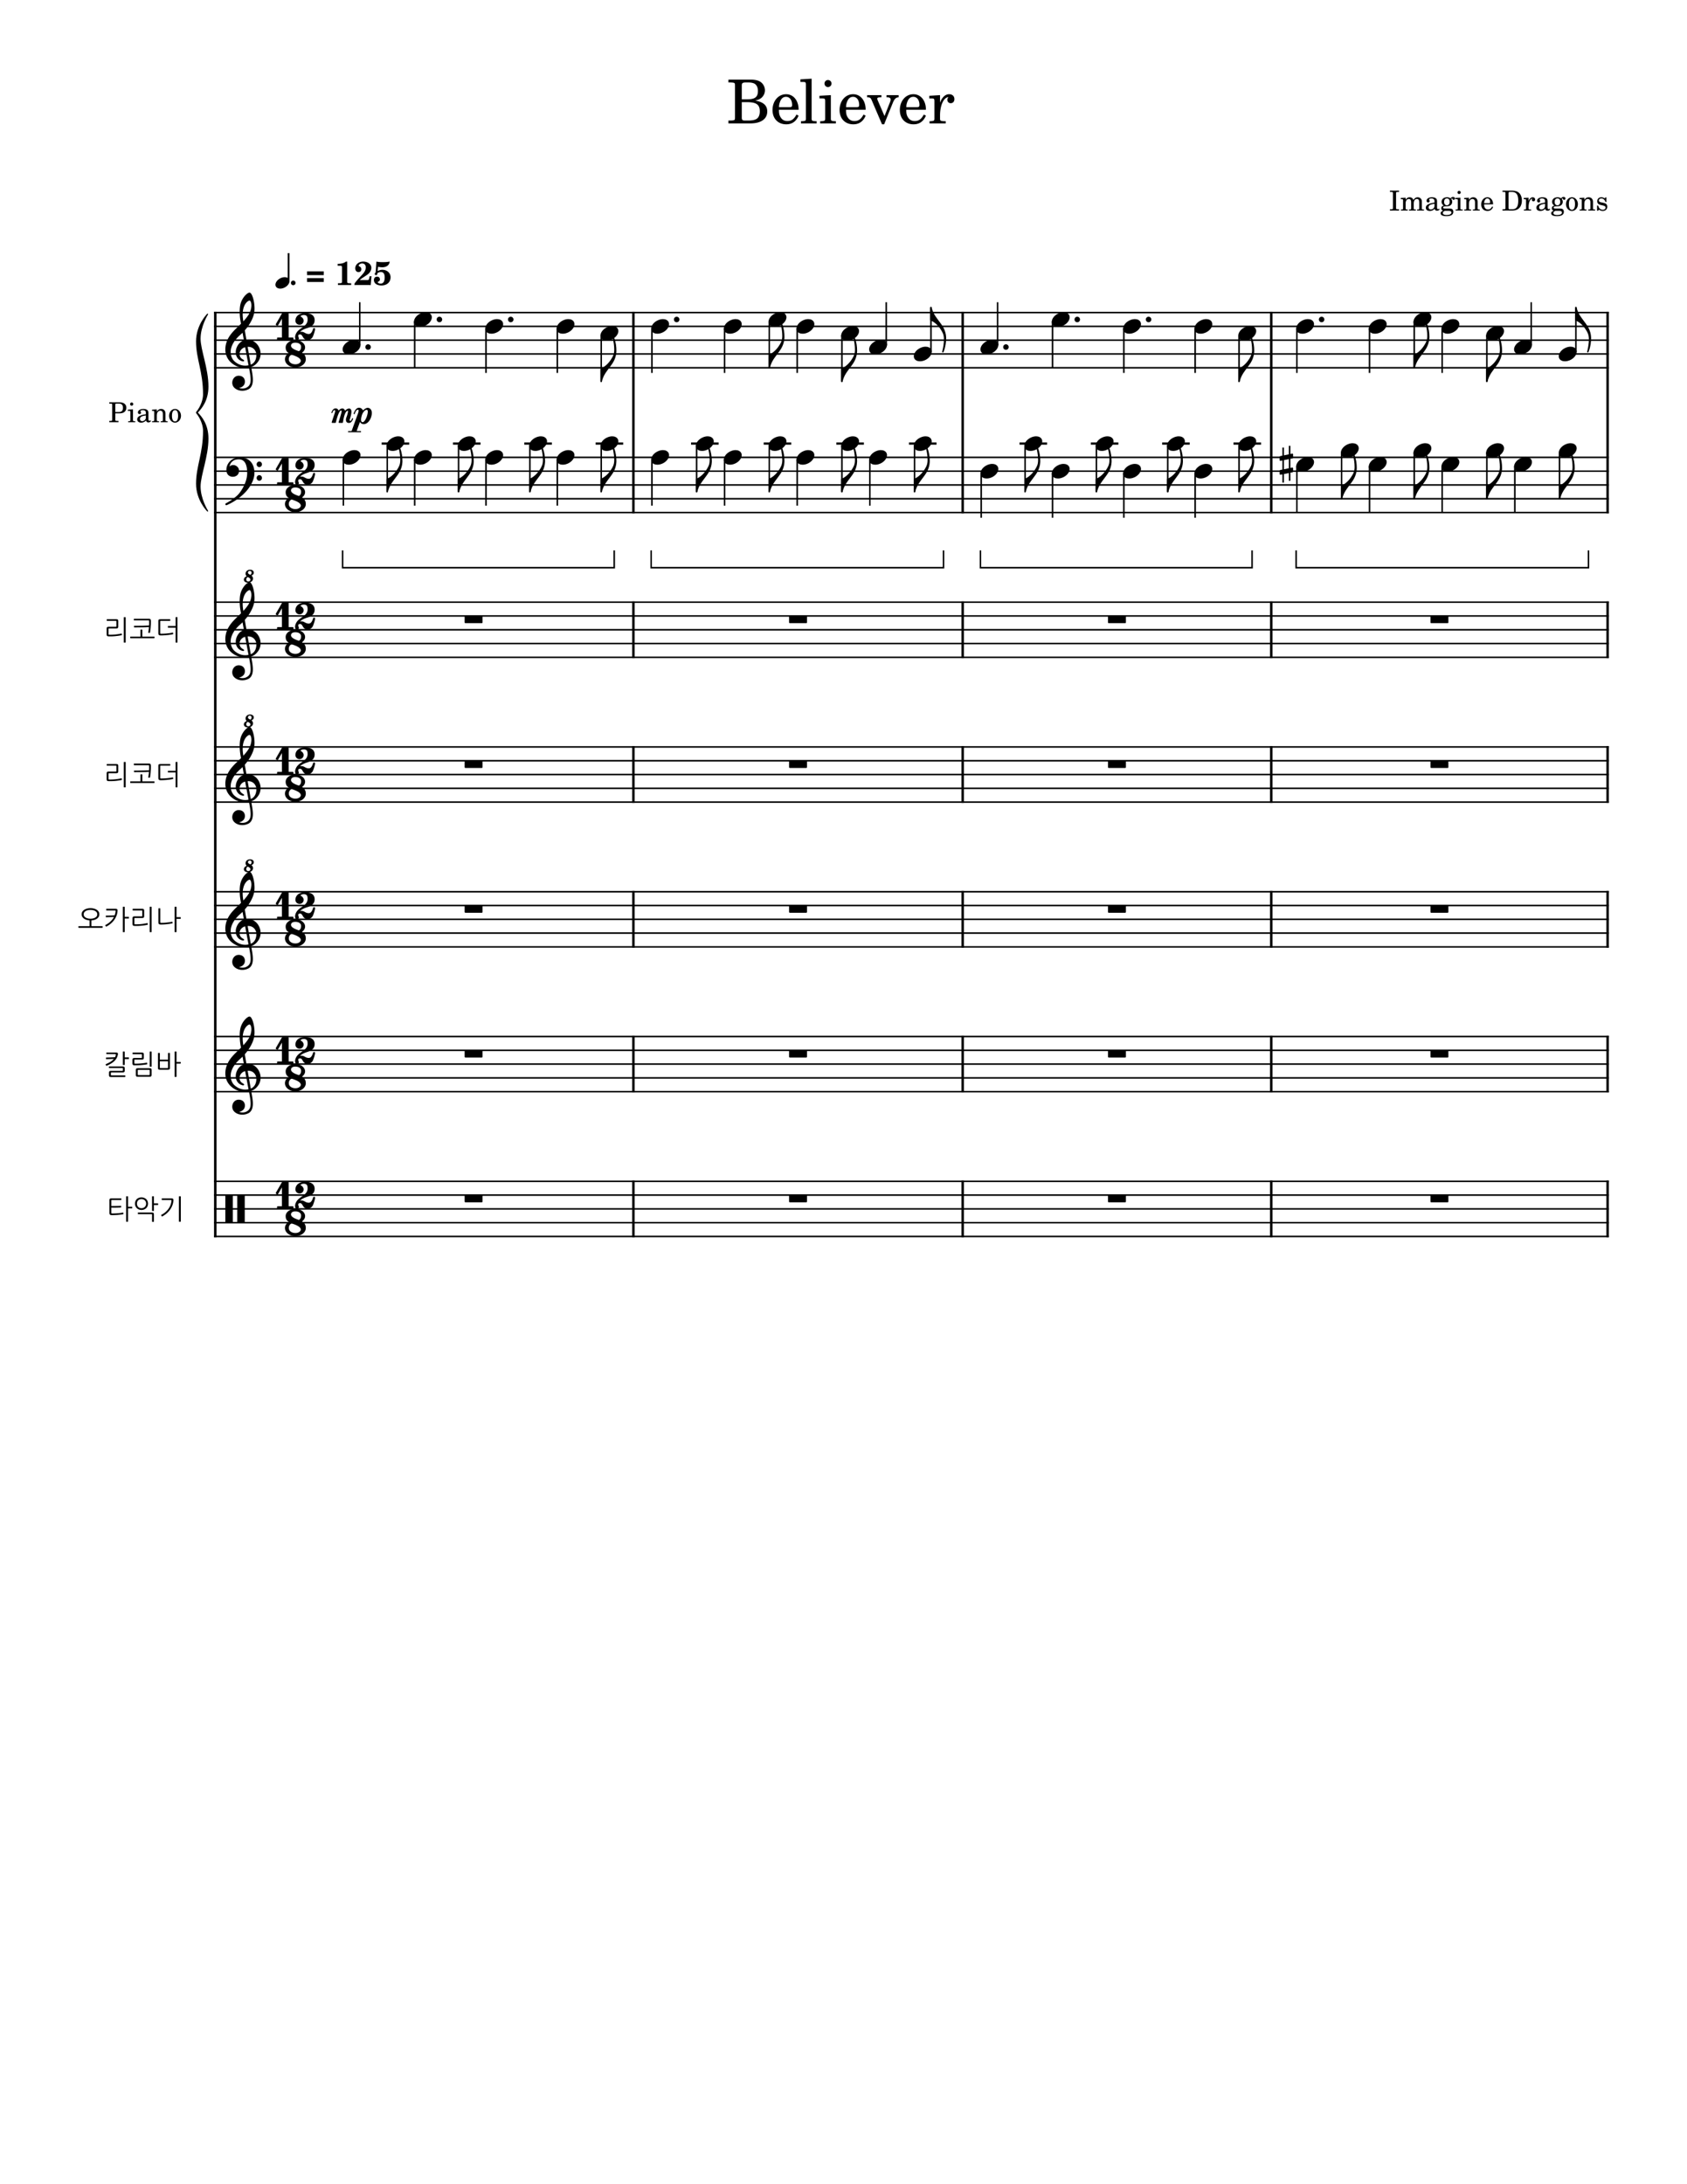 <svg width="3060" height="3960" xmlns="http://www.w3.org/2000/svg" version="1.2" baseProfile="tiny"><path fill="#fff" fill-rule="evenodd" d="M0 0h3060v3960H0V0"/><path class="StaffLines" fill="none" stroke="#000" stroke-width="2.75" stroke-linejoin="bevel" d="M388.232 566.733H2918.27M388.232 591.733H2918.27M388.232 616.733H2918.27M388.232 641.733H2918.27M388.232 666.733H2918.27M388.232 829.233H2918.27M388.232 854.233H2918.27M388.232 879.233H2918.27M388.232 904.233H2918.27M388.232 929.233H2918.27M388.232 1091.73H2918.27M388.232 1116.73H2918.27M388.232 1141.73H2918.27M388.232 1166.73H2918.27M388.232 1191.73H2918.27M388.232 1354.23H2918.27M388.232 1379.23H2918.27M388.232 1404.23H2918.27M388.232 1429.23H2918.27M388.232 1454.23H2918.27M388.232 1616.73H2918.27M388.232 1641.73H2918.27M388.232 1666.73H2918.27M388.232 1691.73H2918.27M388.232 1716.73H2918.27M388.232 1879.23H2918.27M388.232 1904.23H2918.27M388.232 1929.23H2918.27M388.232 1954.23H2918.27M388.232 1979.23H2918.27M388.232 2141.73H2918.27M388.232 2166.73H2918.27M388.232 2191.73H2918.27M388.232 2216.73H2918.27M388.232 2241.73H2918.27"/><path class="Text" d="M1321.29 144.31v5.172h1.99c6.26.11 8.36.438 9.23 1.547.68.985.68 1.203.68 6.813v52.359c0 5.609 0 5.828-.68 6.828-.87 1.094-2.97 1.531-9.23 1.531h-1.99v5.172h39.94c19.03 0 30.47-8.031 30.47-21.562 0-11-6.94-17.266-22-19.906 5.28-1.094 7.7-2.094 10.56-4.188 4.5-3.406 7.25-8.797 7.25-14.297 0-7.14-4.39-14.078-10.78-16.828-3.95-1.766-9.45-2.641-15.94-2.641h-39.5m24.21 35.75v-25.078c0-4.297 1.44-5.39 7.26-5.5h4.39c5.07 0 9.25.875 11.55 2.313 3.97 2.422 6.06 7.031 6.06 13.203 0 10.891-5.28 15.062-19.47 15.062h-9.79m0 5.172h9.69c16.82 0 22.98 4.516 22.98 16.61 0 7.047-2.42 12.093-6.72 14.187-3.41 1.766-8.01 2.531-14.95 2.531h-4.63c-5.5 0-6.59-1.093-6.37-6.921v-26.407m103.06 13.75c.11-16.5-9.25-28.156-22.67-28.156-14.08 0-24.64 12.203-24.64 28.703 0 15.516 10.01 25.86 24.86 25.86 10.56 0 17.93-5.172 22.45-15.625l-3.86-2.094c-4.5 8.469-9.12 11.765-16.5 11.765-5.61 0-9.67-2.296-12.53-7.25-1.98-3.296-2.86-7.156-2.75-13.203h35.64m-35.53-4.734c0-3.406.44-5.828 1.53-8.906 2.31-6.594 5.83-9.797 11.22-9.797 6.61 0 11 5.844 11 14.75 0 3.078-.99 3.953-4.5 3.953h-19.25m59.16-51.594l-20.35 1.219v4.734h5.39c4.06.11 4.61.766 4.61 5.5v61.266c-.11 1.656-.22 2.312-.65 2.859-.77.985-2.86 1.438-7.6 1.547h-.76v3.953h28.48v-3.953h-.77c-7.35-.234-8.35-.781-8.35-4.734V142.654m34.85 29.813l-20.67 1.218v4.735h5.61c4.17.109 4.72.765 4.72 5.5v31.453c-.11 1.656-.22 2.312-.66 2.859-.76.985-2.85 1.438-7.59 1.547h-.76v3.953h28.5v-3.953h-.79c-7.36-.234-8.36-.781-8.36-4.734v-42.578m-5.17-27.391c-3.51 0-6.37 2.859-6.37 6.391 0 3.515 2.86 6.375 6.26 6.375 3.64 0 6.5-2.86 6.5-6.375a6.388 6.388 0 00-6.39-6.391m68.32 53.906c.1-16.5-9.25-28.156-22.68-28.156-14.07 0-24.64 12.203-24.64 28.703 0 15.516 10.02 25.86 24.86 25.86 10.56 0 17.94-5.172 22.46-15.625l-3.86-2.094c-4.5 8.469-9.13 11.765-16.5 11.765-5.61 0-9.68-2.296-12.54-7.25-1.98-3.296-2.85-7.156-2.75-13.203h35.65m-35.54-4.734c0-3.406.44-5.828 1.54-8.906 2.31-6.594 5.82-9.797 11.21-9.797 6.61 0 11 5.844 11 14.75 0 3.078-.98 3.953-4.5 3.953h-19.25m69.72 16.172l-12.54-29.031c-.33-.891-.55-1.766-.55-2.422 0-1.875 1.44-2.532 5.94-2.532h1.54v-3.968h-25.97v3.968h.9c4.17 0 5.71 1.094 7.25 4.735l18.92 44.219h3.86l15.61-38.61c3.07-7.484 5.71-10.015 10.23-10.344h.44v-3.968h-22v3.968h1.54c3.85 0 5.94 1.313 5.94 3.844 0 1.328-.33 2.969-1 4.625l-10.11 25.516m75.13-11.438c.11-16.5-9.25-28.156-22.67-28.156-14.08 0-24.64 12.203-24.64 28.703 0 15.516 10.01 25.86 24.85 25.86 10.57 0 17.94-5.172 22.46-15.625l-3.86-2.094c-4.5 8.469-9.13 11.765-16.5 11.765-5.61 0-9.67-2.296-12.53-7.25-1.99-3.296-2.86-7.156-2.75-13.203h35.64m-35.53-4.734c0-3.406.43-5.828 1.53-8.906 2.31-6.594 5.83-9.797 11.22-9.797 6.61 0 11 5.844 11 14.75 0 3.078-.99 3.953-4.5 3.953h-19.25m61.14-21.781l-19.47 1.218v4.735h4.5c4.19.109 4.73.765 4.73 5.5v31.453c-.11 1.656-.22 2.312-.65 2.859-.77.985-2.97 1.438-7.71 1.547h-.43v3.953h29.37v-3.953h-1.98c-7.38-.234-8.36-.781-8.36-4.734V209.107c.11-18.484 6.7-32.562 15.28-33-1.53 1.75-1.97 2.86-1.97 4.938 0 3.531 2.53 6.062 6.05 6.062 4.06 0 6.7-2.968 6.7-7.375 0-5.39-3.73-8.906-9.56-8.906-6.94 0-12.88 5.5-16.5 15.281v-13.64M2521.17 347.983h1c2.84.046 3.8.203 4.19.703.31.437.31.593.31 3.093v23.797c0 2.5 0 2.657-.31 3.11-.39.5-1.35.703-4.19.703h-1v2.344h16.55v-2.344h-1c-2.8 0-3.75-.156-4.16-.703-.3-.453-.3-.547-.3-3.11v-23.797c0-2.546 0-2.656.3-3.093.41-.5 1.3-.657 4.16-.703h1v-2.36h-16.55v2.36m28.48 10.453l-8.89.547v2.156h2.05c1.89.047 2.14.344 2.14 2.5V377.936c-.05.75-.09 1.047-.3 1.297-.34.453-1.29.656-3.45.703h-.19v1.797h12.6v-1.797h-.21c-3.29-.11-3.75-.36-3.75-2.203v-9.25c0-4.454 2.46-7.75 5.71-7.75 2.84 0 4.29 2.046 4.29 6.093v11.157c-.04.656-.09 1-.34 1.25-.3.453-1.3.656-3.45.703h-.21v1.797h12.66v-1.797h-.2c-3.3-.11-3.75-.36-3.75-2.157v-8.843c0-5 2.25-8.203 5.75-8.203 2.86 0 4.25 2.156 4.25 6.656V377.936c-.05.703-.1 1.047-.35 1.297-.29.453-1.29.656-3.45.703h-.2v1.797h12.65v-1.797h-.2c-3.3-.11-3.75-.36-3.75-2.203v-11.344c0-3.11-.3-4.156-1.59-5.86-1.46-1.843-3.5-2.843-5.91-2.843-3.25 0-5.66 1.547-7.8 5-.86-3-3.56-5-6.9-5-3.05 0-5.25 1.453-7.21 4.593v-3.843m56.99 7.203c0-3.156-.55-4.75-2-5.953-1.64-1.36-4.1-2-7.3-2-5.64 0-9.75 2.64-9.75 6.297 0 1.843 1.16 3.046 2.91 3.046 1.59 0 2.7-1.046 2.7-2.546 0-.657-.25-1.344-.75-2.047-.31-.36-.36-.453-.36-.703 0-1 2-1.907 4.41-1.907 1.59 0 3.34.5 4.14 1.25.95.813 1.31 2 1.31 4.25v1.953c-5.2.907-6.86 1.297-9.31 2.25-4.35 1.61-6.39 3.907-6.39 7.11 0 3.594 2.79 5.844 7.25 5.844 3.45 0 6.54-1.407 8.7-3.954.8 2.547 2.05 3.547 4.39 3.547 2.25 0 4.61-1.437 4.61-2.89 0-.36-.2-.61-.5-.61-.2 0-.41.063-.75.203-.7.297-1 .36-1.41.36-1.4 0-1.9-.906-1.9-3.453v-10.047m-4.69 6.094c0 3-.16 3.703-1 5-1.25 1.843-3.5 3.093-5.7 3.093-2.3 0-3.96-1.64-3.96-3.89 0-2.11 1.05-3.61 3.25-4.657 1.55-.703 3.5-1.203 7.41-1.843v2.297m19.74 6.296c-2.75-.046-2.9-.093-3.5-.453-.35-.187-.6-.75-.6-1.297 0-1.5 1.35-2.14 4.7-2.25 4.69-.093 5.44-.203 7.15-.953 3-1.343 4.65-3.937 4.65-7.25 0-2-.45-3.25-1.8-4.89.85-.907 1.3-1.203 1.69-1.203.25 0 .41.156.5.703.21 1.203 1 1.843 2.25 1.843 1.31 0 2.27-1.046 2.27-2.39 0-1.703-1.36-2.906-3.31-2.906-1.6 0-2.5.5-4.8 2.593-2.1-1.39-3.7-1.89-6.2-1.89-5.96 0-9.85 3.297-9.85 8.297 0 2.953 1.6 5.453 4.2 6.703-3.35.75-4.75 2.25-4.75 5 0 2.203 1 3.5 3.35 4.297-3.1 1.156-4.6 2.703-4.6 4.75 0 1.5 1 2.906 2.6 3.75 1.95 1 4.34 1.406 7.95 1.406 8.35 0 12.5-2.656 12.5-7.906 0-2.5-1.15-4.5-2.95-5.25-1.35-.5-2.95-.704-6.35-.704h-5.1m2.95-18.203c3.09 0 4.84 2.157 4.84 6.063 0 3.89-1.89 6.25-5.04 6.25-3.1 0-5.05-2.36-5.05-6.11 0-3.953 1.9-6.203 5.25-6.203m-.45 22.5c4.15 0 4.45 0 5.15.11 2.05.203 3.25 1.297 3.25 2.89 0 2.86-3.25 4.5-8.8 4.5-4.25 0-6.6-1.25-6.6-3.5 0-1.64.9-2.75 3.29-4h3.71m24.84-23.89l-9.39.547v2.156h2.55c1.89.047 2.14.344 2.14 2.5V377.936c-.05.75-.1 1.047-.3 1.297-.34.453-1.3.656-3.45.703h-.35v1.797h12.96v-1.797h-.36c-3.35-.11-3.8-.36-3.8-2.157v-19.343m-2.34-12.453a2.9 2.9 0 00-2.91 2.89c0 1.61 1.3 2.906 2.86 2.906 1.64 0 2.94-1.296 2.94-2.906 0-1.594-1.3-2.89-2.89-2.89m17.78 12.453l-8.66.547v2.156h1.81c1.89.047 2.14.344 2.14 2.5V377.936c-.04.75-.09 1.047-.29 1.297-.35.453-1.3.656-3.46.703h-.2v1.797h12.66v-1.797h-.21c-3.34-.11-3.79-.36-3.79-2.157V370.389c0-2.453.34-4.703.9-5.86 1.05-2.25 3.3-3.796 5.44-3.796 1.31 0 2.81.703 3.56 1.75.75 1.093 1.1 2.593 1.1 5v10.453c-.05.75-.1 1.047-.3 1.297-.36.453-1.36.656-3.5.703h-.2v1.797h12.65v-1.797h-.2c-3.3-.11-3.75-.36-3.75-2.157v-10.046c0-3.594-.16-4.5-1.05-6.204-1.25-2.39-3.75-3.843-6.75-3.843-3.25 0-5.7 1.5-7.9 4.797v-4.047m43.79 12.047c.05-7.5-4.2-12.797-10.29-12.797-6.41 0-11.21 5.547-11.21 13.047 0 7.046 4.55 11.75 11.3 11.75 4.8 0 8.16-2.344 10.2-7.094l-1.75-.953c-2.04 3.843-4.15 5.343-7.5 5.343-2.54 0-4.4-1.046-5.7-3.296-.89-1.5-1.3-3.25-1.25-6h16.2m-16.15-2.157c0-1.547.2-2.64.7-4.047 1.05-3 2.66-4.453 5.11-4.453 3 0 5 2.657 5 6.703 0 1.407-.45 1.797-2.06 1.797h-8.75m33.23 13.407h16.8c4.45 0 7.86-.704 10.5-2.204 5.05-2.843 7.86-8.546 7.86-16.046 0-6.907-2.5-12.297-7.11-15.297-2.75-1.75-6.45-2.563-12.16-2.563h-15.89v2.36h.95c2.8.046 3.75.203 4.15.703.29.437.29.547.29 3.093v23.797c0 2.563 0 2.657-.29 3.11-.4.5-1.35.64-4.15.703h-.95v2.344m13.85-2.344c-2.55 0-2.85-.313-2.85-2.75v-25.86c0-2.453.35-2.796 2.85-2.796h2.6c8.55 0 12.1 4.64 12.1 15.703 0 11.203-3.2 15.703-11.3 15.703h-3.4m33.5-20.953l-8.86.547v2.156h2.04c1.91.047 2.16.344 2.16 2.5V377.936c-.05.75-.09 1.047-.3 1.297-.36.453-1.36.656-3.5.703h-.2v1.797h13.34v-1.797h-.89c-3.36-.11-3.79-.36-3.79-2.157v-2.703c.04-8.39 3.04-14.797 6.93-15-.68.813-.89 1.313-.89 2.25 0 1.61 1.14 2.75 2.75 2.75 1.85 0 3.05-1.343 3.05-3.343 0-2.454-1.7-4.047-4.34-4.047-3.16 0-5.86 2.5-7.5 6.953v-6.203m34.46 7.203c0-3.156-.54-4.75-2-5.953-1.64-1.36-4.09-2-7.29-2-5.64 0-9.75 2.64-9.75 6.297 0 1.843 1.15 3.046 2.9 3.046 1.6 0 2.71-1.046 2.71-2.546 0-.657-.25-1.344-.75-2.047-.32-.36-.36-.453-.36-.703 0-1 2-1.907 4.4-1.907 1.6 0 3.35.5 4.14 1.25.96.813 1.32 2 1.32 4.25v1.953c-5.21.907-6.86 1.297-9.32 2.25-4.34 1.61-6.39 3.907-6.39 7.11 0 3.594 2.8 5.844 7.25 5.844 3.46 0 6.55-1.407 8.71-3.954.79 2.547 2.04 3.547 4.39 3.547 2.25 0 4.61-1.437 4.61-2.89 0-.36-.21-.61-.5-.61-.21 0-.41.063-.75.203-.71.297-1 .36-1.41.36-1.41 0-1.91-.906-1.91-3.453v-10.047m-4.68 6.094c0 3-.16 3.703-1 5-1.25 1.843-3.5 3.093-5.71 3.093-2.29 0-3.95-1.64-3.95-3.89 0-2.11 1.05-3.61 3.25-4.657 1.55-.703 3.5-1.203 7.41-1.843v2.297m19.73 6.296c-2.75-.046-2.89-.093-3.5-.453-.34-.187-.59-.75-.59-1.297 0-1.5 1.34-2.14 4.7-2.25 4.69-.093 5.44-.203 7.14-.953 3-1.343 4.66-3.937 4.66-7.25 0-2-.46-3.25-1.8-4.89.84-.907 1.3-1.203 1.69-1.203.25 0 .4.156.5.703.2 1.203 1 1.843 2.25 1.843 1.31 0 2.26-1.046 2.26-2.39 0-1.703-1.36-2.906-3.31-2.906-1.59 0-2.5.5-4.8 2.593-2.09-1.39-3.7-1.89-6.2-1.89-5.95 0-9.84 3.297-9.84 8.297 0 2.953 1.59 5.453 4.2 6.703-3.36.75-4.75 2.25-4.75 5 0 2.203 1 3.5 3.34 4.297-3.09 1.156-4.59 2.703-4.59 4.75 0 1.5 1 2.906 2.59 3.75 1.96 1 4.35 1.406 7.96 1.406 8.34 0 12.5-2.656 12.5-7.906 0-2.5-1.16-4.5-2.96-5.25-1.34-.5-2.95-.704-6.34-.704h-5.11m2.95-18.203c3.1 0 4.85 2.157 4.85 6.063 0 3.89-1.89 6.25-5.05 6.25-3.09 0-5.05-2.36-5.05-6.11 0-3.953 1.91-6.203 5.25-6.203m-.45 22.5c4.16 0 4.45 0 5.16.11 2.04.203 3.25 1.297 3.25 2.89 0 2.86-3.25 4.5-8.8 4.5-4.25 0-6.61-1.25-6.61-3.5 0-1.64.91-2.75 3.3-4h3.7m26.69-24.64c-6.14 0-10.89 5.453-10.89 12.453 0 6.844 4.79 12.344 10.79 12.344 6 0 10.8-5.5 10.8-12.407 0-6.843-4.8-12.39-10.7-12.39m0 2.14c3.5 0 5.45 3.657 5.45 10.25 0 6.657-1.95 10.25-5.55 10.25-3.59 0-5.54-3.593-5.54-10.187 0-6.813 1.89-10.313 5.64-10.313m22.39-1.39l-8.66.547v2.156h1.82c1.89.047 2.14.344 2.14 2.5V377.936c-.05.75-.1 1.047-.3 1.297-.34.453-1.3.656-3.45.703h-.21v1.797h12.66v-1.797h-.2c-3.35-.11-3.8-.36-3.8-2.157V370.389c0-2.453.34-4.703.91-5.86 1.04-2.25 3.29-3.796 5.43-3.796 1.32 0 2.82.703 3.57 1.75.75 1.093 1.09 2.593 1.09 5v10.453c-.05.75-.09 1.047-.3 1.297-.36.453-1.36.656-3.5.703h-.2v1.797h12.66v-1.797h-.21c-3.29-.11-3.75-.36-3.75-2.157v-10.046c0-3.594-.15-4.5-1.04-6.204-1.25-2.39-3.75-3.843-6.75-3.843-3.25 0-5.71 1.5-7.91 4.797v-4.047m40.05-.547h-1.75l-1.46 1.797c-1.79-1.407-3.59-2-6.09-2-4.41 0-7.3 2.843-7.3 7.25 0 1.953.64 3.593 1.75 4.593 1.14 1.047 2.3 1.547 5.3 2.25l2.64.61c3.95.937 5.36 1.937 5.36 3.937 0 2.36-2.05 4-4.95 4-4.25 0-7.25-2.687-8.46-7.687h-2v9.437h1.75l1.75-2.047c2.05 1.657 4.3 2.454 6.86 2.454 4.89 0 8.14-3.047 8.14-7.704 0-2.203-.7-3.89-2.09-5.046-1.2-1.047-2.2-1.454-5.25-2.094l-2.5-.563c-2.75-.593-2.75-.593-3.66-1.093-1.09-.5-1.75-1.547-1.75-2.657 0-2.047 1.91-3.437 4.66-3.437 1.89 0 3.45.64 4.84 2 1.11 1.094 1.66 2.094 2.46 4.39h1.75v-8.39"/><path class="InstrumentName" d="M219.139 2189.14c-.969.06-2.12.12-3.454.17-1.333.05-2.684.1-4.054.13s-2.696.04-3.977.04c-1.281 0-2.354-.01-3.219-.04h-2.5v9.25c0 .5.084.84.25 1.02.167.18.485.27.954.27 1.5.03 3.114.03 4.843-.02 1.73-.05 3.469-.14 5.219-.27 1.75-.14 3.443-.31 5.078-.5 1.636-.2 3.104-.44 4.406-.71.532-.1.849.08.954.55l.25 1.45c.062.27.028.48-.102.61s-.299.23-.508.3c-1.291.29-2.846.55-4.664.77-1.818.21-3.685.4-5.601.55-1.917.15-3.81.26-5.68.33-1.87.07-3.518.08-4.945.04-1.5-.03-2.526-.38-3.079-1.05-.552-.67-.828-1.7-.828-3.09v-22.75c0-1.41.266-2.34.797-2.81.531-.46 1.531-.69 3-.69h17.203c.438 0 .657.19.657.59v1.8c0 .4-.219.61-.657.61h-16.547c-.468 0-.752.05-.851.17-.099.11-.149.42-.149.92v9.75h5.649c1.266 0 2.581-.02 3.945-.05 1.365-.03 2.724-.06 4.078-.1 1.355-.03 2.532-.08 3.532-.15.198-.03.354.02.468.15.115.13.172.28.172.45v1.7c0 .33-.213.54-.64.61m13.093 25.19c0 .47-.234.7-.703.7h-2.047c-.468 0-.703-.23-.703-.7v-44.71c0-.45.235-.68.703-.68h2.047c.469 0 .703.23.703.68v18.21h6.907c.198 0 .372.06.523.18.151.12.227.28.227.47v1.71c0 .16-.076.31-.227.44a.782.782 0 01-.523.2h-6.907v23.5m36.282-32.05c0 1.67-.3 3.19-.899 4.58a10.837 10.837 0 01-2.476 3.58c-1.052 1-2.302 1.78-3.75 2.35-1.448.57-3.037.85-4.766.85-1.667 0-3.219-.28-4.656-.83-1.438-.55-2.68-1.33-3.727-2.33-1.047-1-1.862-2.2-2.445-3.6-.583-1.4-.875-2.93-.875-4.6 0-1.77.292-3.36.875-4.78.583-1.42 1.398-2.62 2.445-3.59 1.047-.98 2.289-1.73 3.727-2.25 1.437-.53 2.989-.79 4.656-.79 1.594 0 3.107.26 4.539.79 1.432.52 2.693 1.26 3.781 2.22 1.089.97 1.956 2.16 2.602 3.57.646 1.42.969 3.03.969 4.83m-3.5-.05c0-1.33-.224-2.5-.672-3.52-.448-1.02-1.055-1.87-1.821-2.55a7.658 7.658 0 00-2.679-1.56 9.854 9.854 0 00-3.219-.52c-1.167 0-2.25.17-3.25.52s-1.867.87-2.602 1.56c-.734.68-1.309 1.53-1.726 2.55-.417 1.02-.625 2.19-.625 3.52 0 1.26.2 2.4.601 3.4a7.772 7.772 0 001.672 2.6 7.21 7.21 0 002.571 1.68c1 .38 2.119.57 3.359.57 1.125 0 2.198-.19 3.219-.57a7.94 7.94 0 002.679-1.68 8.054 8.054 0 001.821-2.6c.448-1 .672-2.14.672-3.4m-14.954 16.71c0-.2.084-.35.25-.46.167-.1.334-.15.5-.15h24.61c1.562 0 2.586.29 3.07.87.485.59.727 1.56.727 2.94v12.39c0 .47-.235.7-.703.7h-2.047c-.469 0-.703-.23-.703-.7v-12.14c0-.47-.073-.76-.219-.88-.146-.12-.453-.18-.922-.18H250.81a.913.913 0 01-.5-.17c-.166-.12-.25-.26-.25-.43v-1.79m29.157-4.11c0 .47-.235.7-.703.7h-2.047c-.469 0-.703-.23-.703-.7v-25.21c0-.45.234-.68.703-.68h2.047c.468 0 .703.23.703.68v12.11h6.906c.198 0 .372.06.523.18.151.11.227.27.227.46v1.71c0 .16-.076.32-.227.45a.736.736 0 01-.523.2h-6.906v10.1m48.734 19.5c0 .47-.234.7-.703.7h-2.047c-.469 0-.703-.23-.703-.7v-44.71c0-.45.234-.68.703-.68h2.047c.469 0 .703.23.703.68v44.71m-13.391-38.05a30.844 30.844 0 01-1.703 8.45 33.65 33.65 0 01-4.031 7.93c-1.719 2.52-3.786 4.85-6.203 7-2.417 2.15-5.156 4.04-8.219 5.67-.437.24-.755.19-.953-.14l-1.094-1.75c-.239-.41-.177-.7.188-.86 2.833-1.46 5.344-3.13 7.531-5.02 2.188-1.88 4.055-3.93 5.602-6.12a30.333 30.333 0 003.672-6.96 28.843 28.843 0 001.695-7.5c.073-.5.008-.84-.195-1.02-.204-.18-.534-.27-.993-.27h-15.906c-.396 0-.594-.22-.594-.66v-1.75c0-.4.198-.59.594-.59h16.844c1.573 0 2.609.29 3.109.87.5.59.719 1.49.656 2.72M227.279 1952.08a.55.55 0 01-.219.43c-.145.12-.286.18-.421.18h-25.157c-1.562 0-2.586-.3-3.07-.88-.484-.58-.727-1.58-.727-2.98v-3.8c0-1.4.292-2.34.875-2.82.584-.48 1.625-.73 3.125-.73h20c.469 0 .769-.06.899-.2s.195-.45.195-.95v-2.8c0-.5-.057-.81-.172-.94-.114-.14-.406-.2-.875-.2h-23.453a.79.79 0 01-.476-.16.468.468 0 01-.227-.4v-1.8c0-.17.076-.3.227-.4a.85.85 0 01.476-.15h24c.802 0 1.453.06 1.953.18.5.11.901.3 1.203.57.303.27.511.65.625 1.13.115.48.172 1.07.172 1.78v3.69c0 1.4-.291 2.35-.875 2.83-.583.49-1.625.73-3.125.73h-20.047c-.468 0-.76.06-.875.2-.114.13-.171.44-.171.94v3.11c0 .46.065.76.195.91.13.15.43.23.898.23h24.36c.166 0 .323.05.468.15.146.1.219.23.219.4v1.75m-34.39-34.75c1 0 2.031-.02 3.093-.05 1.063-.03 2.105-.06 3.125-.1 1.021-.04 1.972-.07 2.852-.1.88-.03 1.622-.07 2.226-.1.198 0 .498-.01.899-.05s.825-.06 1.273-.08c.448-.01.881-.05 1.297-.09.417-.05.776-.11 1.078-.18a14.16 14.16 0 001.344-3.96c.208-.95-.187-1.43-1.187-1.43h-15.407c-.395 0-.593-.22-.593-.66v-1.75c0-.4.198-.59.593-.59h16.547c1.604 0 2.698.28 3.281.84.584.56.761 1.46.532 2.7-.407 2.2-1.076 4.23-2.008 6.1-.932 1.86-2.208 3.63-3.828 5.3-1.62 1.67-3.612 3.25-5.977 4.73-2.364 1.48-5.182 2.92-8.453 4.33-.531.23-.896.13-1.094-.3l-.75-1.66c-.135-.27-.143-.49-.023-.65.12-.17.263-.28.43-.35 6.625-2.73 11.437-5.88 14.437-9.45-.396.03-.776.06-1.141.07-.364.02-.682.02-.953.02-.802.05-1.695.08-2.679.11-.985.03-1.985.07-3 .1-1.016.03-2.032.06-3.047.1a72.28 72.28 0 01-2.867.05c-.438 0-.657-.2-.657-.61v-1.68c0-.41.219-.61.657-.61m33.343 12.86c0 .47-.234.7-.703.7h-2.047c-.468 0-.703-.23-.703-.7v-23.07c0-.45.235-.68.703-.68h2.047c.469 0 .703.23.703.68v10h6.907c.198 0 .372.06.523.18.151.12.227.28.227.48v1.7c0 .17-.076.32-.227.45a.773.773 0 01-.523.19h-6.907v10.07m48.735 3.04c0 .47-.235.71-.703.71h-2.047c-.469 0-.703-.24-.703-.71v-26.11c0-.45.234-.68.703-.68h2.047c.468 0 .703.23.703.68v26.11m-28.547 7.05c0-1.4.265-2.34.797-2.82.531-.48 1.531-.73 3-.73h20.953c.802 0 1.445.05 1.93.15.484.1.867.28 1.148.55.281.26.471.63.57 1.1.099.47.149 1.05.149 1.75v8.3c0 1.4-.266 2.35-.797 2.83-.531.49-1.531.73-3 .73h-20.953c-.802 0-1.446-.05-1.93-.16-.484-.1-.867-.29-1.148-.57a2.21 2.21 0 01-.571-1.1c-.099-.45-.148-1.02-.148-1.73v-8.3m4.64-.55c-.458 0-.77.09-.937.28-.167.18-.25.52-.25 1.02v6.8c0 .5.083.84.25 1.03.167.19.479.28.937.28h19.266c.458 0 .771-.09.938-.28.166-.19.25-.53.25-1.03v-6.8c0-.5-.084-.84-.25-1.02-.167-.19-.48-.28-.938-.28H251.06m-7-8.29c-1.5 0-2.507-.3-3.023-.88-.516-.58-.773-1.58-.773-2.98v-5.89c0-1.41.291-2.35.875-2.84.583-.48 1.625-.73 3.125-.73h12.046c.469 0 .771-.06.907-.19.135-.13.203-.45.203-.95v-4.5c0-.5-.06-.81-.18-.95-.12-.14-.409-.2-.867-.2H241.06c-.395 0-.593-.22-.593-.64v-1.75c0-.41.198-.61.593-.61h15.86c.802 0 1.453.06 1.953.18s.898.31 1.195.58c.297.26.506.64.625 1.12.12.48.18 1.08.18 1.77v5.6c0 1.4-.292 2.35-.875 2.83-.583.47-1.625.71-3.125.71h-12.109c-.469 0-.761.07-.875.21-.115.13-.172.45-.172.95v5.05c0 .77.364 1.15 1.093 1.15 1.969 0 3.855-.03 5.657-.1s3.56-.18 5.273-.33c1.714-.15 3.406-.33 5.078-.54 1.672-.22 3.373-.47 5.102-.78.333-.06.557-.06.672 0 .114.07.208.23.281.5l.297 1.6c.062.3.036.5-.078.6-.115.1-.323.18-.625.26-3.136.56-6.636 1-10.5 1.32-3.865.31-7.834.46-11.907.43m46.235 8c-.792 0-1.43-.05-1.914-.15-.485-.1-.86-.29-1.125-.58-.266-.29-.451-.65-.555-1.1-.104-.45-.156-1.02-.156-1.72v-26.31c0-.17.068-.31.203-.42a.665.665 0 01.453-.18h2.156c.167 0 .308.07.422.2.115.13.172.26.172.4v11.61h14.844v-11.57c0-.16.06-.31.18-.44.119-.13.263-.2.429-.2h2.156a.64.64 0 01.446.18c.13.11.195.25.195.42v26.65c0 1.27-.266 2.13-.797 2.56-.531.43-1.531.65-3 .65h-14.109m-.344-15.3v11.14c0 .5.083.83.25.98.167.15.484.22.953.22h12.453c.459 0 .771-.07.938-.22.167-.15.25-.48.25-.98v-11.14h-14.844m30.25 27.69c0 .47-.234.7-.703.7h-2.047c-.469 0-.703-.23-.703-.7v-44.71c0-.45.234-.68.703-.68h2.047c.469 0 .703.23.703.68v18.21h6.906c.198 0 .373.06.524.18.151.12.226.28.226.47v1.71c0 .16-.075.31-.226.44a.785.785 0 01-.524.2h-6.906v23.5M185.482 1679.14c.167 0 .334.06.5.17.167.12.25.27.25.47v1.7c0 .17-.083.32-.25.46-.166.13-.333.2-.5.2h-42.5a.782.782 0 01-.523-.2c-.151-.14-.227-.29-.227-.46v-1.7c0-.2.076-.35.227-.47a.868.868 0 01.523-.17h19.407v-10.41a26.18 26.18 0 01-4.977-.9 16.27 16.27 0 01-4.602-2.04 11.35 11.35 0 01-3.375-3.35c-.864-1.34-1.296-2.94-1.296-4.82 0-2.03.507-3.75 1.523-5.17a11.53 11.53 0 013.898-3.42c1.584-.86 3.316-1.5 5.196-1.9 1.88-.4 3.674-.6 5.383-.6 1.729 0 3.544.2 5.445.6 1.901.4 3.628 1.04 5.18 1.9a11.66 11.66 0 013.851 3.42c1.016 1.42 1.524 3.14 1.524 5.17 0 1.88-.435 3.49-1.305 4.84a11.099 11.099 0 01-3.352 3.35c-1.364.89-2.895 1.57-4.593 2.05a23.78 23.78 0 01-5.063.87v10.41h19.656m-21.343-29.45c-1.167 0-2.459.11-3.875.34-1.417.23-2.75.65-4 1.25a9.256 9.256 0 00-3.157 2.45c-.854 1.03-1.281 2.35-1.281 3.96 0 1.59.427 2.91 1.281 3.94a8.851 8.851 0 003.157 2.43c1.25.58 2.583.99 4 1.23 1.416.23 2.708.35 3.875.35 1.125 0 2.398-.12 3.82-.35 1.422-.24 2.758-.65 4.008-1.23a8.993 8.993 0 003.172-2.43c.864-1.03 1.296-2.35 1.296-3.94 0-1.61-.432-2.93-1.296-3.96a9.41 9.41 0 00-3.172-2.45c-1.25-.6-2.586-1.02-4.008-1.25-1.422-.23-2.695-.34-3.82-.34m28.375 10.34c1 0 2.033-.02 3.101-.05 1.068-.03 2.11-.06 3.125-.1 1.016-.03 1.966-.07 2.852-.1.885-.03 1.625-.06 2.218-.09.209 0 .487-.02.836-.06a31 31 0 011.125-.08c.401-.01.81-.04 1.227-.07.417-.03.771-.08 1.062-.15a31.658 31.658 0 001.657-7.35c.062-.5-.005-.84-.203-1.02-.198-.18-.532-.27-1-.27h-15.25c-.396 0-.594-.22-.594-.66v-1.75c0-.4.198-.59.594-.59h16.203c1.562 0 2.596.29 3.101.87.506.58.722 1.49.649 2.72a30.14 30.14 0 01-1.703 8.38 32.69 32.69 0 01-4.024 7.75c-1.713 2.44-3.778 4.72-6.195 6.82-2.417 2.11-5.162 3.97-8.235 5.6-.427.24-.739.19-.937-.14l-1.109-1.75c-.23-.41-.162-.7.203-.86 3.635-1.9 6.745-4.08 9.328-6.55 2.583-2.47 4.625-5.17 6.125-8.09-.469.06-.938.1-1.406.11-.469.02-.849.03-1.141.03-.802.04-1.695.08-2.68.11l-3 .09c-1.015.03-2.031.07-3.047.1-1.015.04-1.976.06-2.882.06-.427 0-.641-.21-.641-.61v-1.69c0-.41.214-.61.641-.61m33.703 29.3c0 .47-.235.7-.703.7h-2.047c-.469 0-.703-.23-.703-.7v-44.71c0-.45.234-.68.703-.68h2.047c.468 0 .703.23.703.68v17.66h6.906c.198 0 .372.06.523.18.151.12.227.28.227.48v1.7c0 .17-.076.31-.227.44a.736.736 0 01-.523.2h-6.906v24.05m48.734 0c0 .47-.234.7-.703.7h-2.047c-.469 0-.703-.23-.703-.7v-44.71c0-.45.234-.68.703-.68h2.047c.469 0 .703.23.703.68v44.71m-30.797-10.6c-1.5-.06-2.508-.37-3.023-.92-.516-.55-.774-1.52-.774-2.92v-9.95c0-1.41.292-2.35.875-2.83.584-.48 1.625-.72 3.125-.72h12.594c.469 0 .768-.07.899-.2.13-.14.195-.46.195-.96v-8.4c0-.5-.057-.82-.172-.95-.115-.13-.406-.19-.875-.19h-15.75a.863.863 0 01-.477-.16.471.471 0 01-.226-.41v-1.89c0-.16.075-.3.226-.4.151-.09.31-.14.477-.14h16.297c.802 0 1.453.05 1.953.17.5.11.901.3 1.203.57.302.26.511.64.625 1.12.115.49.172 1.08.172 1.78v9.5c0 1.4-.292 2.35-.875 2.83-.583.49-1.625.73-3.125.73h-12.641c-.468 0-.763.06-.882.19-.12.14-.18.45-.18.95v9.11c0 .76.37 1.14 1.109 1.14 3.969.07 7.779-.08 11.43-.45 3.651-.36 7.19-.93 10.617-1.69.469-.1.755.06.859.5l.297 1.64c.094.44-.125.72-.656.86-1.76.4-3.617.73-5.57 1.02-1.953.28-3.938.51-5.953.7a94.31 94.31 0 01-6.024.37c-2 .07-3.916.07-5.75 0m76.031 10.6c0 .47-.234.7-.703.7h-2.047c-.468 0-.703-.23-.703-.7v-44.71c0-.45.235-.68.703-.68h2.047c.469 0 .703.23.703.68v18.21h6.907c.198 0 .372.06.523.18.151.12.227.28.227.47v1.71c0 .16-.076.31-.227.44a.782.782 0 01-.523.2h-6.907v23.5m-29.453-17.55c0 .5.084.83.25 1 .167.17.485.27.953.3 3.198.1 6.532-.04 10-.42 3.469-.39 6.771-.88 9.907-1.47.562-.14.896.06 1 .59l.25 1.41c.093.47-.125.76-.657.89-1.229.3-2.736.58-4.523.85-1.786.26-3.661.5-5.625.7-1.963.2-3.922.36-5.875.45-1.953.1-3.68.14-5.18.11-1.5-.03-2.533-.38-3.101-1.05-.568-.67-.852-1.7-.852-3.11v-24.59c0-.47.235-.71.703-.71h2.047c.469 0 .703.24.703.71v24.34M227.982 1426.83c0 .47-.234.7-.703.7h-2.047c-.468 0-.703-.23-.703-.7v-44.71c0-.45.235-.68.703-.68h2.047c.469 0 .703.23.703.68v44.71m-30.797-10.6c-1.5-.06-2.507-.37-3.023-.92s-.773-1.52-.773-2.92v-9.95c0-1.41.291-2.35.875-2.83.583-.48 1.625-.72 3.125-.72h12.593c.469 0 .769-.07.899-.2.13-.14.195-.46.195-.96v-8.4c0-.5-.057-.82-.172-.95-.114-.13-.406-.19-.875-.19h-15.75a.862.862 0 01-.476-.16.472.472 0 01-.227-.41v-1.89c0-.16.076-.3.227-.4.151-.09.31-.14.476-.14h16.297c.802 0 1.453.05 1.953.17.5.11.901.3 1.203.57.302.26.511.64.625 1.12.115.49.172 1.08.172 1.78v9.5c0 1.4-.291 2.35-.875 2.83-.583.49-1.625.73-3.125.73h-12.64c-.469 0-.763.06-.883.19s-.18.45-.18.95v9.11c0 .76.37 1.14 1.109 1.14 3.969.07 7.779-.08 11.43-.45s7.19-.93 10.617-1.69c.469-.1.756.06.86.5l.297 1.64c.093.44-.125.72-.657.86-1.76.4-3.617.73-5.57 1.02-1.953.28-3.937.51-5.953.7a94.31 94.31 0 01-6.024.37c-2 .07-3.916.07-5.75 0m46.485-19.15h2.523c1.016 0 2.115-.01 3.297-.03 1.182-.01 2.399-.03 3.649-.04 1.25-.02 2.416-.03 3.5-.05 1.083-.02 2.06-.02 2.929-.02.87 0 1.503-.02 1.899-.07.198 0 .69-.01 1.476-.04.787-.03 1.654-.07 2.602-.1s1.872-.07 2.773-.12c.901-.05 1.571-.11 2.008-.17.063-1.5.094-2.95.094-4.33 0-1.39-.031-2.63-.094-3.74-.042-.45-.127-.74-.258-.86-.13-.12-.429-.18-.898-.18h-25.703a.907.907 0 01-.5-.17c-.167-.12-.25-.26-.25-.43v-1.79c0-.21.083-.37.25-.46.166-.1.333-.15.5-.15h26.453c.802 0 1.445.08 1.93.25.484.16.859.41 1.125.72.265.32.447.73.546 1.23.099.5.164 1.1.196 1.8.031 1.43.023 3.07-.024 4.9-.047 1.84-.146 3.71-.297 5.63-.151 1.91-.336 3.79-.554 5.62a75.948 75.948 0 01-.719 4.85 1.07 1.07 0 01-.227.53.491.491 0 01-.476.17l-2.047-.25c-.24-.03-.409-.14-.508-.32a.661.661 0 01-.039-.57c.261-1.14.508-2.54.742-4.2.235-1.67.42-3.44.555-5.3-.469.06-1.112.11-1.93.14-.817.03-1.666.07-2.547.13-.88.05-1.687.08-2.421.1-.735.01-1.222.02-1.461.02-.532.03-1.271.05-2.219.05s-1.99.01-3.125.03c-1.136.02-2.328.04-3.578.05-1.25.02-2.459.03-3.625.05-1.167.02-2.235.02-3.203.02h-2.344c-.438 0-.656-.19-.656-.59v-1.7c0-.41.218-.61.656-.61m13.89 6.86c.167 0 .318.07.454.22.135.15.203.33.203.53v11.95h21.25c.166 0 .333.06.5.17.166.12.25.27.25.47v1.7c0 .17-.084.32-.25.46-.167.13-.334.2-.5.2h-42.5a.785.785 0 01-.524-.2c-.151-.14-.226-.29-.226-.46v-1.7c0-.2.075-.35.226-.47a.871.871 0 01.524-.17h17.797v-11.95c0-.2.06-.38.179-.53.12-.15.279-.22.477-.22h2.14m56.641 7.59c.073.47-.141.76-.641.86-1.135.26-2.638.53-4.507.82-1.87.29-3.854.53-5.953.73-2.099.19-4.217.35-6.352.47-2.135.11-4.016.15-5.641.12-1.5-.03-2.526-.38-3.078-1.05-.552-.66-.828-1.69-.828-3.09v-21.7c0-1.41.266-2.34.797-2.81.531-.46 1.531-.69 3-.69h17.203c.438 0 .656.19.656.59v1.8c0 .4-.218.61-.656.61h-16.547c-.469 0-.752.05-.851.17-.099.11-.149.42-.149.92v20.86c0 .5.084.84.25 1.02.167.19.485.28.953.28 1.834 0 3.709-.05 5.625-.13 1.917-.08 3.792-.21 5.625-.4 1.834-.18 3.592-.39 5.274-.62 1.682-.24 3.221-.5 4.617-.81.542-.1.859.08.953.55l.25 1.5m4.297-14.05v-15.36c0-.45.234-.68.703-.68h2.047c.469 0 .703.23.703.68v44.71c0 .47-.234.7-.703.7h-2.047c-.469 0-.703-.23-.703-.7v-26.35h-13.344c-.437 0-.656-.19-.656-.59v-1.81c0-.4.219-.6.656-.6h13.344M227.982 1164.33c0 .47-.234.7-.703.7h-2.047c-.468 0-.703-.23-.703-.7v-44.71c0-.45.235-.68.703-.68h2.047c.469 0 .703.23.703.68v44.71m-30.797-10.6c-1.5-.06-2.507-.37-3.023-.92s-.773-1.52-.773-2.92v-9.95c0-1.41.291-2.35.875-2.83.583-.48 1.625-.72 3.125-.72h12.593c.469 0 .769-.07.899-.2.13-.14.195-.46.195-.96v-8.4c0-.5-.057-.82-.172-.95-.114-.13-.406-.19-.875-.19h-15.75a.862.862 0 01-.476-.16.472.472 0 01-.227-.41v-1.89c0-.16.076-.3.227-.4.151-.09.31-.14.476-.14h16.297c.802 0 1.453.05 1.953.17.5.11.901.3 1.203.57.302.26.511.64.625 1.12.115.49.172 1.08.172 1.78v9.5c0 1.4-.291 2.35-.875 2.83-.583.49-1.625.73-3.125.73h-12.64c-.469 0-.763.06-.883.19s-.18.45-.18.95v9.11c0 .76.37 1.14 1.109 1.14 3.969.07 7.779-.08 11.43-.45s7.19-.93 10.617-1.69c.469-.1.756.06.86.5l.297 1.64c.093.44-.125.72-.657.86-1.76.4-3.617.73-5.57 1.01-1.953.29-3.937.52-5.953.71a94.31 94.31 0 01-6.024.37c-2 .07-3.916.07-5.75 0m46.485-19.15h2.523c1.016 0 2.115-.01 3.297-.03 1.182-.01 2.399-.03 3.649-.04 1.25-.02 2.416-.03 3.5-.05 1.083-.02 2.06-.02 2.929-.02.87 0 1.503-.02 1.899-.07.198 0 .69-.01 1.476-.04.787-.03 1.654-.07 2.602-.1s1.872-.07 2.773-.12c.901-.05 1.571-.11 2.008-.17.063-1.5.094-2.95.094-4.33 0-1.39-.031-2.63-.094-3.74-.042-.45-.127-.74-.258-.86-.13-.12-.429-.18-.898-.18h-25.703a.85.85 0 01-.5-.18c-.167-.11-.25-.25-.25-.42v-1.79c0-.21.083-.37.25-.46.166-.1.333-.15.5-.15h26.453c.802 0 1.445.08 1.93.25.484.16.859.41 1.125.72.265.32.447.73.546 1.23.099.5.164 1.1.196 1.8.031 1.43.023 3.07-.024 4.9-.047 1.84-.146 3.71-.297 5.63-.151 1.91-.336 3.79-.554 5.62a75.948 75.948 0 01-.719 4.85 1.07 1.07 0 01-.227.53.491.491 0 01-.476.17l-2.047-.25c-.24-.03-.409-.14-.508-.32a.661.661 0 01-.039-.57c.261-1.14.508-2.54.742-4.2.235-1.67.42-3.44.555-5.3-.469.06-1.112.11-1.93.14-.817.03-1.666.07-2.547.12-.88.06-1.687.09-2.421.11-.735.01-1.222.02-1.461.02-.532.03-1.271.05-2.219.05s-1.99.01-3.125.03c-1.136.02-2.328.04-3.578.05-1.25.02-2.459.03-3.625.05-1.167.02-2.235.02-3.203.02h-2.344c-.438 0-.656-.19-.656-.59v-1.7c0-.41.218-.61.656-.61m13.89 6.86c.167 0 .318.07.454.22.135.15.203.33.203.53v11.95h21.25c.166 0 .333.06.5.17.166.12.25.27.25.47v1.7c0 .17-.084.32-.25.46-.167.13-.334.2-.5.2h-42.5a.785.785 0 01-.524-.2c-.151-.14-.226-.29-.226-.46v-1.7c0-.2.075-.35.226-.47a.871.871 0 01.524-.17h17.797v-11.95c0-.2.06-.38.179-.53.12-.15.279-.22.477-.22h2.14m56.641 7.59c.073.47-.141.76-.641.86-1.135.26-2.638.53-4.507.82-1.87.29-3.854.53-5.953.73-2.099.19-4.217.35-6.352.46-2.135.12-4.016.16-5.641.13-1.5-.03-2.526-.38-3.078-1.05-.552-.66-.828-1.69-.828-3.09v-21.7c0-1.41.266-2.35.797-2.81.531-.46 1.531-.69 3-.69h17.203c.438 0 .656.19.656.59v1.8c0 .4-.218.61-.656.61h-16.547c-.469 0-.752.05-.851.17-.099.11-.149.42-.149.92v20.86c0 .5.084.84.25 1.02.167.18.485.28.953.28 1.834 0 3.709-.05 5.625-.13 1.917-.08 3.792-.22 5.625-.4 1.834-.18 3.592-.39 5.274-.62 1.682-.24 3.221-.5 4.617-.81.542-.1.859.08.953.55l.25 1.5m4.297-14.05v-15.36c0-.45.234-.68.703-.68h2.047c.469 0 .703.23.703.68v44.71c0 .47-.234.7-.703.7h-2.047c-.469 0-.703-.23-.703-.7v-26.35h-13.344c-.437 0-.656-.19-.656-.59v-1.81c0-.4.219-.6.656-.6h13.344M209.139 749.436h5.64c4.5 0 6.86-.36 8.906-1.297 3.5-1.703 5.5-4.906 5.5-8.859 0-3.797-1.75-6.704-5.046-8.344-1.954-1-5.063-1.563-8.5-1.563h-17.5v2.36h.89c2.86.047 3.797.203 4.203.703.297.437.297.547.297 3.094v23.796c0 2.563 0 2.657-.297 3.11-.406.5-1.343.703-4.203.703h-.89v2.344h16.796v-2.344h-1.296c-2.86 0-3.813-.203-4.204-.703-.296-.453-.296-.547-.296-3.11v-9.89m0-2.36V734.28c0-2.297.25-2.547 3.046-2.547h3.204c5.187 0 7.64 2.453 7.64 7.75 0 5.156-2.547 7.593-7.844 7.593h-6.046m32.078-4.89l-9.391.547v2.156h2.547c1.891.047 2.141.344 2.141 2.5V761.686c-.047.75-.094 1.047-.297 1.297-.344.453-1.297.656-3.453.703h-.344v1.797h12.953v-1.797h-.359c-3.344-.11-3.797-.36-3.797-2.156v-19.344m-2.344-12.453a2.897 2.897 0 00-2.906 2.89c0 1.61 1.297 2.907 2.859 2.907 1.641 0 2.938-1.297 2.938-2.907a2.894 2.894 0 00-2.891-2.89m30.375 19.656c0-3.156-.547-4.75-2-5.953-1.641-1.36-4.094-2-7.297-2-5.641 0-9.75 2.64-9.75 6.297 0 1.843 1.156 3.047 2.906 3.047 1.594 0 2.703-1.047 2.703-2.547 0-.657-.25-1.344-.75-2.047-.312-.36-.359-.453-.359-.703 0-1 2-1.907 4.406-1.907 1.594 0 3.344.5 4.141 1.25.953.813 1.312 2 1.312 4.25v1.954c-5.203.906-6.859 1.296-9.312 2.25-4.344 1.609-6.391 3.906-6.391 7.109 0 3.594 2.797 5.844 7.25 5.844 3.453 0 6.547-1.407 8.703-3.953.797 2.546 2.047 3.546 4.391 3.546 2.25 0 4.609-1.437 4.609-2.89 0-.36-.203-.61-.5-.61-.203 0-.406.063-.75.204-.703.296-1 .359-1.406.359-1.406 0-1.906-.906-1.906-3.453v-10.047m-4.688 6.094c0 3-.156 3.703-1 5-1.25 1.843-3.5 3.093-5.703 3.093-2.297 0-3.953-1.64-3.953-3.89 0-2.11 1.047-3.61 3.25-4.656 1.547-.704 3.5-1.204 7.406-1.844v2.297m19.891-13.297l-8.656.547v2.156h1.812c1.891.047 2.141.344 2.141 2.5v14.297c-.047.75-.094 1.047-.297 1.297-.344.453-1.297.656-3.453.703h-.203v1.797h12.656v-1.797h-.203c-3.344-.11-3.797-.36-3.797-2.156v-7.391c0-2.453.344-4.703.906-5.859 1.047-2.25 3.297-3.797 5.438-3.797 1.312 0 2.812.703 3.562 1.75.75 1.093 1.094 2.593 1.094 5v10.453c-.047.75-.094 1.047-.297 1.297-.359.453-1.359.656-3.5.703h-.203v1.797h12.656v-1.797h-.203c-3.297-.11-3.75-.36-3.75-2.156v-10.047c0-3.594-.156-4.5-1.047-6.203-1.25-2.391-3.75-3.844-6.75-3.844-3.25 0-5.703 1.5-7.906 4.797v-4.047m33.141-.75c-6.141 0-10.891 5.453-10.891 12.453 0 6.844 4.797 12.344 10.797 12.344 6 0 10.797-5.5 10.797-12.407 0-6.843-4.797-12.39-10.703-12.39m0 2.14c3.5 0 5.453 3.657 5.453 10.25 0 6.657-1.953 10.25-5.547 10.25-3.594 0-5.547-3.593-5.547-10.187 0-6.813 1.891-10.313 5.641-10.313"/><path class="BarLine" fill="none" stroke="#000" stroke-width="4.5" stroke-linejoin="bevel" d="M390.482 2140.36v102.75M1148.88 2140.36v102.75M1746.15 2140.36v102.75M2305.85 2140.36v102.75M2916.02 2140.36v102.75M390.482 1877.86v263.87M1148.88 1877.86v102.75M1746.15 1877.86v102.75M2305.85 1877.86v102.75M2916.02 1877.86v102.75M390.482 1615.36v263.87M1148.88 1615.36v102.75M1746.15 1615.36v102.75M2305.85 1615.36v102.75M2916.02 1615.36v102.75M390.482 1352.86v263.87M1148.88 1352.86v102.75M1746.15 1352.86v102.75M2305.85 1352.86v102.75M2916.02 1352.86v102.75M390.482 1090.36v263.87M1148.88 1090.36v102.75M1746.15 1090.36v102.75M2305.85 1090.36v102.75M2916.02 1090.36v102.75M390.482 827.858v263.872M1148.88 827.858v102.75M1746.15 827.858v102.75M2305.85 827.858v102.75M2916.02 827.858v102.75M390.482 565.358v263.875M1148.88 565.358v263.875M1746.15 565.358v263.875M2305.85 565.358v263.875M2916.02 565.358v263.875"/><path class="Accidental" d="M2344.4 831.139c.61-.109 1.11-.812 1.11-1.406v-5.906c0-.797-.61-1.391-1.41-1.391h-.2l-3.3.703v-14.906h-2.79v15.5l-8.91 1.797v-14.094h-2.8v14.703l-3.9.797c-.6.094-1.1.797-1.1 1.391v6-.188c0 .797.6 1.391 1.41 1.391h.3l3.29-.703v16.5l-3.9.812c-.6.094-1.1.797-1.1 1.391v5.797c0 .812.6 1.406 1.41 1.406h.3l3.29-.703v14.906h2.8v-15.5l8.91-1.797v14.094h2.79V857.03l3.8-.703c.61-.094 1.11-.797 1.11-1.391v-5.906c0-.797-.61-1.391-1.41-1.391h-.2l-3.3.688v-16.5l3.8-.688m-15.5 19.688v-16.594l8.91-1.797v16.5l-8.91 1.891"/><path class="LedgerLine" fill="none" stroke="#000" stroke-width="4" stroke-linejoin="bevel" d="M692.294 804.233h49.992M821.66 804.233h49.992M951.026 804.233h49.994M1080.39 804.233h49.99M1253.47 804.233h49.99M1385.23 804.233h50M1517 804.233h49.99M1648.76 804.233h49.99M1849.26 804.233h49.99M1978.63 804.233h49.99M2107.99 804.233h50M2237.36 804.233h49.99"/><path class="Stem" fill="none" stroke="#000" stroke-width="2.75" stroke-linejoin="bevel" d="M622.809 832.593v84.14M702.419 807.593v84.14M752.175 832.593v84.14M831.785 807.593v84.14M881.541 832.593v84.14M961.151 807.593v84.14M1010.91 832.593v84.14M1090.52 807.593v84.14M1182.51 832.593v84.14M1263.59 807.593v84.14M1314.27 832.593v84.14M1395.36 807.593v84.14M1446.04 832.593v84.14M1527.12 807.593v84.14M1577.8 832.593v84.14M1658.89 807.593v84.14M1779.78 857.593v81.015M1859.39 807.593v84.14M1909.14 857.593v81.015M1988.75 807.593v84.14M2038.51 857.593v81.015M2118.12 807.593v84.14M2167.87 857.593v81.015M2247.48 807.593v84.14M2352.38 845.093v84.14M2433.46 820.093v84.14M2484.14 845.093v84.14M2565.22 820.093v84.14M2615.9 845.093v84.14M2696.99 820.093v84.14M2747.67 845.093v84.14M2828.75 820.093v84.14M652.551 626.033v-78.05M752.175 582.593v84.14M881.541 595.093v81.015M1010.91 595.093v81.015M1090.52 607.593v84.14M1182.51 595.093v81.015M1314.27 595.093v81.015M1395.36 582.593v84.14M1446.04 595.093v81.015M1527.12 607.593v84.14M1607.54 626.033v-78.05M1688.63 638.533v-81.175M1809.52 626.033v-78.05M1909.14 582.593v84.14M2038.51 595.093v81.015M2167.87 595.093v81.015M2247.48 607.593v84.14M2352.38 595.093v81.015M2484.14 595.093v81.015M2565.22 582.593v84.14M2615.9 595.093v81.015M2696.99 607.593v84.14M2777.41 626.033v-78.05M2858.49 638.533v-81.175"/><path class="Note" d="M652.934 821.139c-1.797-3.312-5.594-5.109-10.203-5.109-3.391 0-7.094 1-10.703 2.906-6.594 3.5-10.594 9.391-10.594 14.5 0 1.391.297 2.797 1 4.094 1.797 3.297 5.594 5 10.203 5 3.391 0 7.094-.891 10.703-2.797 6.594-3.5 10.594-9.406 10.594-14.5 0-1.406-.297-2.797-1-4.094M732.544 796.139c-1.797-3.312-5.594-5.109-10.203-5.109-3.391 0-7.094 1-10.703 2.906-6.594 3.5-10.594 9.391-10.594 14.5 0 1.391.297 2.797 1 4.094 1.797 3.297 5.594 5 10.203 5 3.391 0 7.094-.891 10.703-2.797 6.594-3.5 10.594-9.406 10.594-14.5 0-1.406-.297-2.797-1-4.094M782.3 821.139c-1.797-3.312-5.594-5.109-10.203-5.109-3.391 0-7.094 1-10.703 2.906-6.594 3.5-10.594 9.391-10.594 14.5 0 1.391.297 2.797 1 4.094 1.797 3.297 5.594 5 10.203 5 3.391 0 7.094-.891 10.703-2.797 6.594-3.5 10.594-9.406 10.594-14.5 0-1.406-.297-2.797-1-4.094M861.91 796.139c-1.797-3.312-5.594-5.109-10.203-5.109-3.391 0-7.094 1-10.703 2.906-6.594 3.5-10.594 9.391-10.594 14.5 0 1.391.297 2.797 1 4.094 1.797 3.297 5.594 5 10.203 5 3.391 0 7.094-.891 10.703-2.797 6.594-3.5 10.594-9.406 10.594-14.5 0-1.406-.297-2.797-1-4.094M911.666 821.139c-1.797-3.312-5.594-5.109-10.203-5.109-3.391 0-7.094 1-10.703 2.906-6.594 3.5-10.594 9.391-10.594 14.5 0 1.391.297 2.797 1 4.094 1.797 3.297 5.594 5 10.203 5 3.391 0 7.094-.891 10.703-2.797 6.594-3.5 10.594-9.406 10.594-14.5 0-1.406-.297-2.797-1-4.094M991.276 796.139c-1.797-3.312-5.594-5.109-10.203-5.109-3.391 0-7.094 1-10.703 2.906-6.594 3.5-10.594 9.391-10.594 14.5 0 1.391.297 2.797 1 4.094 1.797 3.297 5.594 5 10.203 5 3.391 0 7.094-.891 10.703-2.797 6.594-3.5 10.594-9.406 10.594-14.5 0-1.406-.297-2.797-1-4.094M1041.03 821.139c-1.79-3.312-5.59-5.109-10.2-5.109-3.39 0-7.09 1-10.7 2.906-6.6 3.5-10.6 9.391-10.6 14.5 0 1.391.3 2.797 1 4.094 1.8 3.297 5.6 5 10.21 5 3.39 0 7.09-.891 10.7-2.797 6.59-3.5 10.59-9.406 10.59-14.5 0-1.406-.29-2.797-1-4.094M1120.64 796.139c-1.8-3.312-5.59-5.109-10.2-5.109-3.39 0-7.1 1-10.7 2.906-6.6 3.5-10.6 9.391-10.6 14.5 0 1.391.3 2.797 1 4.094 1.8 3.297 5.6 5 10.2 5 3.4 0 7.1-.891 10.71-2.797 6.59-3.5 10.59-9.406 10.59-14.5 0-1.406-.3-2.797-1-4.094M1212.63 821.139c-1.79-3.312-5.59-5.109-10.2-5.109-3.39 0-7.09 1-10.7 2.906-6.6 3.5-10.6 9.391-10.6 14.5 0 1.391.3 2.797 1 4.094 1.8 3.297 5.6 5 10.21 5 3.39 0 7.09-.891 10.7-2.797 6.59-3.5 10.59-9.406 10.59-14.5 0-1.406-.29-2.797-1-4.094M1293.72 796.139c-1.8-3.312-5.59-5.109-10.2-5.109-3.39 0-7.1 1-10.71 2.906-6.59 3.5-10.59 9.391-10.59 14.5 0 1.391.3 2.797 1 4.094 1.8 3.297 5.59 5 10.2 5 3.39 0 7.1-.891 10.71-2.797 6.59-3.5 10.59-9.406 10.59-14.5 0-1.406-.3-2.797-1-4.094M1344.4 821.139c-1.8-3.312-5.6-5.109-10.21-5.109-3.39 0-7.09 1-10.7 2.906-6.59 3.5-10.59 9.391-10.59 14.5 0 1.391.29 2.797 1 4.094 1.79 3.297 5.59 5 10.2 5 3.39 0 7.09-.891 10.7-2.797 6.6-3.5 10.6-9.406 10.6-14.5 0-1.406-.3-2.797-1-4.094M1425.48 796.139c-1.79-3.312-5.59-5.109-10.2-5.109-3.39 0-7.09 1-10.7 2.906-6.6 3.5-10.6 9.391-10.6 14.5 0 1.391.3 2.797 1 4.094 1.8 3.297 5.6 5 10.21 5 3.39 0 7.09-.891 10.7-2.797 6.59-3.5 10.59-9.406 10.59-14.5 0-1.406-.29-2.797-1-4.094M1476.16 821.139c-1.79-3.312-5.59-5.109-10.2-5.109-3.39 0-7.09 1-10.7 2.906-6.6 3.5-10.6 9.391-10.6 14.5 0 1.391.3 2.797 1 4.094 1.8 3.297 5.6 5 10.21 5 3.39 0 7.09-.891 10.7-2.797 6.59-3.5 10.59-9.406 10.59-14.5 0-1.406-.29-2.797-1-4.094M1557.25 796.139c-1.8-3.312-5.6-5.109-10.21-5.109-3.39 0-7.09 1-10.7 2.906-6.59 3.5-10.59 9.391-10.59 14.5 0 1.391.29 2.797 1 4.094 1.79 3.297 5.59 5 10.2 5 3.39 0 7.09-.891 10.7-2.797 6.6-3.5 10.6-9.406 10.6-14.5 0-1.406-.3-2.797-1-4.094M1607.93 821.139c-1.8-3.312-5.6-5.109-10.21-5.109-3.39 0-7.09 1-10.7 2.906-6.59 3.5-10.59 9.391-10.59 14.5 0 1.391.29 2.797 1 4.094 1.79 3.297 5.59 5 10.2 5 3.39 0 7.09-.891 10.7-2.797 6.6-3.5 10.6-9.406 10.6-14.5 0-1.406-.3-2.797-1-4.094M1689.01 796.139c-1.8-3.312-5.59-5.109-10.2-5.109-3.39 0-7.1 1-10.7 2.906-6.6 3.5-10.6 9.391-10.6 14.5 0 1.391.3 2.797 1 4.094 1.8 3.297 5.6 5 10.2 5 3.4 0 7.1-.891 10.71-2.797 6.59-3.5 10.59-9.406 10.59-14.5 0-1.406-.3-2.797-1-4.094M1809.9 846.139c-1.79-3.312-5.59-5.109-10.2-5.109-3.39 0-7.09 1-10.7 2.906-6.6 3.5-10.6 9.391-10.6 14.5 0 1.391.3 2.797 1 4.094 1.8 3.297 5.6 5 10.21 5 3.39 0 7.09-.891 10.7-2.797 6.59-3.5 10.59-9.406 10.59-14.5 0-1.406-.29-2.797-1-4.094M1889.51 796.139c-1.8-3.312-5.59-5.109-10.2-5.109-3.39 0-7.1 1-10.7 2.906-6.6 3.5-10.6 9.391-10.6 14.5 0 1.391.3 2.797 1 4.094 1.8 3.297 5.6 5 10.2 5 3.4 0 7.1-.891 10.71-2.797 6.59-3.5 10.59-9.406 10.59-14.5 0-1.406-.3-2.797-1-4.094M1939.27 846.139c-1.8-3.312-5.6-5.109-10.21-5.109-3.39 0-7.09 1-10.7 2.906-6.59 3.5-10.59 9.391-10.59 14.5 0 1.391.29 2.797 1 4.094 1.79 3.297 5.59 5 10.2 5 3.39 0 7.09-.891 10.7-2.797 6.6-3.5 10.6-9.406 10.6-14.5 0-1.406-.3-2.797-1-4.094M2018.88 796.139c-1.8-3.312-5.6-5.109-10.21-5.109-3.39 0-7.09 1-10.7 2.906-6.59 3.5-10.59 9.391-10.59 14.5 0 1.391.29 2.797 1 4.094 1.79 3.297 5.59 5 10.2 5 3.39 0 7.09-.891 10.7-2.797 6.6-3.5 10.6-9.406 10.6-14.5 0-1.406-.3-2.797-1-4.094M2068.63 846.139c-1.79-3.312-5.59-5.109-10.2-5.109-3.39 0-7.09 1-10.7 2.906-6.6 3.5-10.6 9.391-10.6 14.5 0 1.391.3 2.797 1 4.094 1.8 3.297 5.6 5 10.21 5 3.39 0 7.09-.891 10.7-2.797 6.59-3.5 10.59-9.406 10.59-14.5 0-1.406-.29-2.797-1-4.094M2148.24 796.139c-1.79-3.312-5.59-5.109-10.2-5.109-3.39 0-7.09 1-10.7 2.906-6.6 3.5-10.6 9.391-10.6 14.5 0 1.391.3 2.797 1 4.094 1.8 3.297 5.6 5 10.21 5 3.39 0 7.09-.891 10.7-2.797 6.59-3.5 10.59-9.406 10.59-14.5 0-1.406-.29-2.797-1-4.094M2198 846.139c-1.8-3.312-5.59-5.109-10.2-5.109-3.39 0-7.1 1-10.71 2.906-6.59 3.5-10.59 9.391-10.59 14.5 0 1.391.3 2.797 1 4.094 1.8 3.297 5.59 5 10.2 5 3.39 0 7.1-.891 10.71-2.797 6.59-3.5 10.59-9.406 10.59-14.5 0-1.406-.3-2.797-1-4.094M2277.61 796.139c-1.8-3.312-5.59-5.109-10.2-5.109-3.39 0-7.1 1-10.71 2.906-6.59 3.5-10.59 9.391-10.59 14.5 0 1.391.3 2.797 1 4.094 1.8 3.297 5.59 5 10.2 5 3.39 0 7.1-.891 10.71-2.797 6.59-3.5 10.59-9.406 10.59-14.5 0-1.406-.3-2.797-1-4.094M2382.5 833.639c-1.8-3.312-5.59-5.109-10.2-5.109-3.39 0-7.1 1-10.71 2.906-6.59 3.5-10.59 9.391-10.59 14.5 0 1.391.3 2.797 1 4.094 1.8 3.297 5.59 5 10.2 5 3.39 0 7.1-.891 10.71-2.797 6.59-3.5 10.59-9.406 10.59-14.5 0-1.406-.3-2.797-1-4.094M2463.59 808.639c-1.8-3.312-5.6-5.109-10.21-5.109-3.39 0-7.09 1-10.7 2.906-6.59 3.5-10.59 9.391-10.59 14.5 0 1.391.29 2.797 1 4.094 1.79 3.297 5.59 5 10.2 5 3.39 0 7.09-.891 10.7-2.797 6.6-3.5 10.6-9.406 10.6-14.5 0-1.406-.3-2.797-1-4.094M2514.26 833.639c-1.79-3.312-5.59-5.109-10.2-5.109-3.39 0-7.09 1-10.7 2.906-6.6 3.5-10.6 9.391-10.6 14.5 0 1.391.3 2.797 1 4.094 1.8 3.297 5.6 5 10.21 5 3.39 0 7.09-.891 10.7-2.797 6.59-3.5 10.59-9.406 10.59-14.5 0-1.406-.29-2.797-1-4.094M2595.35 808.639c-1.8-3.312-5.59-5.109-10.2-5.109-3.39 0-7.1 1-10.71 2.906-6.59 3.5-10.59 9.391-10.59 14.5 0 1.391.3 2.797 1 4.094 1.8 3.297 5.59 5 10.2 5 3.39 0 7.1-.891 10.71-2.797 6.59-3.5 10.59-9.406 10.59-14.5 0-1.406-.3-2.797-1-4.094M2646.03 833.639c-1.8-3.312-5.6-5.109-10.2-5.109-3.4 0-7.1 1-10.71 2.906-6.59 3.5-10.59 9.391-10.59 14.5 0 1.391.3 2.797 1 4.094 1.8 3.297 5.59 5 10.2 5 3.39 0 7.1-.891 10.7-2.797 6.6-3.5 10.6-9.406 10.6-14.5 0-1.406-.3-2.797-1-4.094M2727.11 808.639c-1.79-3.312-5.59-5.109-10.2-5.109-3.39 0-7.09 1-10.7 2.906-6.6 3.5-10.6 9.391-10.6 14.5 0 1.391.3 2.797 1 4.094 1.8 3.297 5.6 5 10.21 5 3.39 0 7.09-.891 10.7-2.797 6.59-3.5 10.59-9.406 10.59-14.5 0-1.406-.29-2.797-1-4.094M2777.79 833.639c-1.79-3.312-5.59-5.109-10.2-5.109-3.39 0-7.09 1-10.7 2.906-6.6 3.5-10.6 9.391-10.6 14.5 0 1.391.3 2.797 1 4.094 1.8 3.297 5.6 5 10.21 5 3.39 0 7.09-.891 10.7-2.797 6.59-3.5 10.59-9.406 10.59-14.5 0-1.406-.29-2.797-1-4.094M2858.88 808.639c-1.8-3.312-5.6-5.109-10.21-5.109-3.39 0-7.09 1-10.7 2.906-6.59 3.5-10.59 9.391-10.59 14.5 0 1.391.29 2.797 1 4.094 1.79 3.297 5.59 5 10.2 5 3.39 0 7.09-.891 10.7-2.797 6.6-3.5 10.6-9.406 10.6-14.5 0-1.406-.3-2.797-1-4.094M652.934 621.139c-1.797-3.313-5.594-5.109-10.203-5.109-3.391 0-7.094 1-10.703 2.906-6.594 3.5-10.594 9.39-10.594 14.5 0 1.39.297 2.797 1 4.094 1.797 3.296 5.594 5 10.203 5 3.391 0 7.094-.891 10.703-2.797 6.594-3.5 10.594-9.407 10.594-14.5 0-1.407-.297-2.797-1-4.094M782.3 571.139c-1.797-3.313-5.594-5.109-10.203-5.109-3.391 0-7.094 1-10.703 2.906-6.594 3.5-10.594 9.39-10.594 14.5 0 1.39.297 2.797 1 4.094 1.797 3.296 5.594 5 10.203 5 3.391 0 7.094-.891 10.703-2.797 6.594-3.5 10.594-9.407 10.594-14.5 0-1.407-.297-2.797-1-4.094M911.666 583.639c-1.797-3.313-5.594-5.109-10.203-5.109-3.391 0-7.094 1-10.703 2.906-6.594 3.5-10.594 9.39-10.594 14.5 0 1.39.297 2.797 1 4.094 1.797 3.296 5.594 5 10.203 5 3.391 0 7.094-.891 10.703-2.797 6.594-3.5 10.594-9.407 10.594-14.5 0-1.407-.297-2.797-1-4.094M1041.03 583.639c-1.79-3.313-5.59-5.109-10.2-5.109-3.39 0-7.09 1-10.7 2.906-6.6 3.5-10.6 9.39-10.6 14.5 0 1.39.3 2.797 1 4.094 1.8 3.296 5.6 5 10.21 5 3.39 0 7.09-.891 10.7-2.797 6.59-3.5 10.59-9.407 10.59-14.5 0-1.407-.29-2.797-1-4.094M1120.64 596.139c-1.8-3.313-5.59-5.109-10.2-5.109-3.39 0-7.1 1-10.7 2.906-6.6 3.5-10.6 9.39-10.6 14.5 0 1.39.3 2.797 1 4.094 1.8 3.296 5.6 5 10.2 5 3.4 0 7.1-.891 10.71-2.797 6.59-3.5 10.59-9.407 10.59-14.5 0-1.407-.3-2.797-1-4.094M1212.63 583.639c-1.79-3.313-5.59-5.109-10.2-5.109-3.39 0-7.09 1-10.7 2.906-6.6 3.5-10.6 9.39-10.6 14.5 0 1.39.3 2.797 1 4.094 1.8 3.296 5.6 5 10.21 5 3.39 0 7.09-.891 10.7-2.797 6.59-3.5 10.59-9.407 10.59-14.5 0-1.407-.29-2.797-1-4.094M1344.4 583.639c-1.8-3.313-5.6-5.109-10.21-5.109-3.39 0-7.09 1-10.7 2.906-6.59 3.5-10.59 9.39-10.59 14.5 0 1.39.29 2.797 1 4.094 1.79 3.296 5.59 5 10.2 5 3.39 0 7.09-.891 10.7-2.797 6.6-3.5 10.6-9.407 10.6-14.5 0-1.407-.3-2.797-1-4.094M1425.48 571.139c-1.79-3.313-5.59-5.109-10.2-5.109-3.39 0-7.09 1-10.7 2.906-6.6 3.5-10.6 9.39-10.6 14.5 0 1.39.3 2.797 1 4.094 1.8 3.296 5.6 5 10.21 5 3.39 0 7.09-.891 10.7-2.797 6.59-3.5 10.59-9.407 10.59-14.5 0-1.407-.29-2.797-1-4.094M1476.16 583.639c-1.79-3.313-5.59-5.109-10.2-5.109-3.39 0-7.09 1-10.7 2.906-6.6 3.5-10.6 9.39-10.6 14.5 0 1.39.3 2.797 1 4.094 1.8 3.296 5.6 5 10.21 5 3.39 0 7.09-.891 10.7-2.797 6.59-3.5 10.59-9.407 10.59-14.5 0-1.407-.29-2.797-1-4.094M1557.25 596.139c-1.8-3.313-5.6-5.109-10.21-5.109-3.39 0-7.09 1-10.7 2.906-6.59 3.5-10.59 9.39-10.59 14.5 0 1.39.29 2.797 1 4.094 1.79 3.296 5.59 5 10.2 5 3.39 0 7.09-.891 10.7-2.797 6.6-3.5 10.6-9.407 10.6-14.5 0-1.407-.3-2.797-1-4.094M1607.93 621.139c-1.8-3.313-5.6-5.109-10.21-5.109-3.39 0-7.09 1-10.7 2.906-6.59 3.5-10.59 9.39-10.59 14.5 0 1.39.29 2.797 1 4.094 1.79 3.296 5.59 5 10.2 5 3.39 0 7.09-.891 10.7-2.797 6.6-3.5 10.6-9.407 10.6-14.5 0-1.407-.3-2.797-1-4.094M1689.01 633.639c-1.8-3.313-5.59-5.109-10.2-5.109-3.39 0-7.1 1-10.7 2.906-6.6 3.5-10.6 9.39-10.6 14.5 0 1.39.3 2.797 1 4.094 1.8 3.296 5.6 5 10.2 5 3.4 0 7.1-.891 10.71-2.797 6.59-3.5 10.59-9.407 10.59-14.5 0-1.407-.3-2.797-1-4.094M1809.9 621.139c-1.79-3.313-5.59-5.109-10.2-5.109-3.39 0-7.09 1-10.7 2.906-6.6 3.5-10.6 9.39-10.6 14.5 0 1.39.3 2.797 1 4.094 1.8 3.296 5.6 5 10.21 5 3.39 0 7.09-.891 10.7-2.797 6.59-3.5 10.59-9.407 10.59-14.5 0-1.407-.29-2.797-1-4.094M1939.27 571.139c-1.8-3.313-5.6-5.109-10.21-5.109-3.39 0-7.09 1-10.7 2.906-6.59 3.5-10.59 9.39-10.59 14.5 0 1.39.29 2.797 1 4.094 1.79 3.296 5.59 5 10.2 5 3.39 0 7.09-.891 10.7-2.797 6.6-3.5 10.6-9.407 10.6-14.5 0-1.407-.3-2.797-1-4.094M2068.63 583.639c-1.79-3.313-5.59-5.109-10.2-5.109-3.39 0-7.09 1-10.7 2.906-6.6 3.5-10.6 9.39-10.6 14.5 0 1.39.3 2.797 1 4.094 1.8 3.296 5.6 5 10.21 5 3.39 0 7.09-.891 10.7-2.797 6.59-3.5 10.59-9.407 10.59-14.5 0-1.407-.29-2.797-1-4.094M2198 583.639c-1.8-3.313-5.59-5.109-10.2-5.109-3.39 0-7.1 1-10.71 2.906-6.59 3.5-10.59 9.39-10.59 14.5 0 1.39.3 2.797 1 4.094 1.8 3.296 5.59 5 10.2 5 3.39 0 7.1-.891 10.71-2.797 6.59-3.5 10.59-9.407 10.59-14.5 0-1.407-.3-2.797-1-4.094M2277.61 596.139c-1.8-3.313-5.59-5.109-10.2-5.109-3.39 0-7.1 1-10.71 2.906-6.59 3.5-10.59 9.39-10.59 14.5 0 1.39.3 2.797 1 4.094 1.8 3.296 5.59 5 10.2 5 3.39 0 7.1-.891 10.71-2.797 6.59-3.5 10.59-9.407 10.59-14.5 0-1.407-.3-2.797-1-4.094M2382.5 583.639c-1.8-3.313-5.59-5.109-10.2-5.109-3.39 0-7.1 1-10.71 2.906-6.59 3.5-10.59 9.39-10.59 14.5 0 1.39.3 2.797 1 4.094 1.8 3.296 5.59 5 10.2 5 3.39 0 7.1-.891 10.71-2.797 6.59-3.5 10.59-9.407 10.59-14.5 0-1.407-.3-2.797-1-4.094M2514.26 583.639c-1.79-3.313-5.59-5.109-10.2-5.109-3.39 0-7.09 1-10.7 2.906-6.6 3.5-10.6 9.39-10.6 14.5 0 1.39.3 2.797 1 4.094 1.8 3.296 5.6 5 10.21 5 3.39 0 7.09-.891 10.7-2.797 6.59-3.5 10.59-9.407 10.59-14.5 0-1.407-.29-2.797-1-4.094M2595.35 571.139c-1.8-3.313-5.59-5.109-10.2-5.109-3.39 0-7.1 1-10.71 2.906-6.59 3.5-10.59 9.39-10.59 14.5 0 1.39.3 2.797 1 4.094 1.8 3.296 5.59 5 10.2 5 3.39 0 7.1-.891 10.71-2.797 6.59-3.5 10.59-9.407 10.59-14.5 0-1.407-.3-2.797-1-4.094M2646.03 583.639c-1.8-3.313-5.6-5.109-10.2-5.109-3.4 0-7.1 1-10.71 2.906-6.59 3.5-10.59 9.39-10.59 14.5 0 1.39.3 2.797 1 4.094 1.8 3.296 5.59 5 10.2 5 3.39 0 7.1-.891 10.7-2.797 6.6-3.5 10.6-9.407 10.6-14.5 0-1.407-.3-2.797-1-4.094M2727.11 596.139c-1.79-3.313-5.59-5.109-10.2-5.109-3.39 0-7.09 1-10.7 2.906-6.6 3.5-10.6 9.39-10.6 14.5 0 1.39.3 2.797 1 4.094 1.8 3.296 5.6 5 10.21 5 3.39 0 7.09-.891 10.7-2.797 6.59-3.5 10.59-9.407 10.59-14.5 0-1.407-.29-2.797-1-4.094M2777.79 621.139c-1.79-3.313-5.59-5.109-10.2-5.109-3.39 0-7.09 1-10.7 2.906-6.6 3.5-10.6 9.39-10.6 14.5 0 1.39.3 2.797 1 4.094 1.8 3.296 5.6 5 10.21 5 3.39 0 7.09-.891 10.7-2.797 6.59-3.5 10.59-9.407 10.59-14.5 0-1.407-.29-2.797-1-4.094M2858.88 633.639c-1.8-3.313-5.6-5.109-10.21-5.109-3.39 0-7.09 1-10.7 2.906-6.59 3.5-10.59 9.39-10.59 14.5 0 1.39.29 2.797 1 4.094 1.79 3.296 5.59 5 10.2 5 3.39 0 7.09-.891 10.7-2.797 6.6-3.5 10.6-9.407 10.6-14.5 0-1.407-.3-2.797-1-4.094"/><path class="Clef" d="M421.029 2166.53h-11c-.703 0-1.297.61-1.297 1.3v47.81c0 .69.594 1.3 1.297 1.3h11c.703 0 1.297-.61 1.297-1.3v-47.81c0-.69-.594-1.3-1.297-1.3m21.61 0h-11c-.703 0-1.313.61-1.313 1.3v47.81c0 .69.61 1.3 1.313 1.3h11c.703 0 1.297-.61 1.297-1.3v-47.81c0-.69-.594-1.3-1.297-1.3M472.092 1948.31c-1.235-5.42-3.875-9.25-4.656-10.28-3.188-4.28-7.204-7.12-11.891-8.48-3.109-.88-6.109-1-8.531-.82-1.047-6.01-2.047-11.89-2.953-17.34 5.453-6.17 9.078-11.97 11.359-16.27 3.469-6.57 4.609-11.15 4.672-11.36 1.719-5.21 2.078-12.92.969-21.12-1-7.55-3.094-14.27-5.454-17.52-1.015-1.42-2.078-2.15-3.109-2.15-1.219 0-3.734 1.23-6.625 4.01-2.297 2.19-5.562 6.08-8.125 12.1-3 7.06-3.219 16.54-2.859 23.26.375 7.28 1.484 12.97 1.5 13.02.015.09.281 1.59.718 4.15-.218.24-.468.46-.718.71-1.032 1-2.219 2.12-3.61 3.51-.859.86-1.812 1.77-2.812 2.74-8.438 8.14-21.235 20.47-21.235 39.62 0 4.71.907 9.13 2.688 13.14 1.578 3.6 3.875 6.88 6.812 9.75 7.735 7.57 18.329 10.77 25.375 10.61 2.954-.08 5.594-.31 7.985-.76 1.828 9.61 2.969 16.64 3 21.98.047 6.52-1.61 10.5-5.5 13.27-2.438 1.73-5.25 2.68-8.344 2.83-2.594.12-4.859-.35-6.281-.75h-.016s-.281-.1-.297-.29c-.015-.18.344-.23.344-.23h.031c1.922-.44 5.485-1.67 7.844-4.97 1.797-2.53 2.672-7.16.828-11.09-1.109-2.39-3.609-5.35-9.234-5.8-2.5-.2-4.766.31-6.766 1.52-1.812 1.07-3.312 2.71-4.359 4.71-2.453 4.71-2 10.44 1.125 14.29 2.969 3.62 7.578 5.93 13.015 6.51.86.1 1.704.13 2.547.13 4.438 0 8.828-1.21 12.407-3.41 3.656-2.58 5.781-6.56 6.453-12.19.562-4.64.172-10.56-1.219-18.64-.359-2.09-.906-5.12-1.563-8.87 5.75-1.92 9.907-5.5 13.672-11.36 3.297-5.74 4.235-11.85 2.813-18.16m-34.219 26.22c-4.641-1.22-9.078-3.72-12.828-7.23-1.313-1.22-3.188-3.39-4.656-6.79-1.36-3.17-2.032-6.6-1.969-10.18.062-4.71 1.375-9.53 3.875-14.32 2.922-5.57 7.484-11.1 13.547-16.43a89.866 89.866 0 004.109-3.85c.766 4.27 1.594 8.96 2.469 13.83-3.844 1.27-8.594 4.42-11.703 10.08-3.547 6.56-3.406 12.09-2.672 15.58.937 4.45 3.469 8.22 6.922 10.31.937.56 5.062 2.69 6.906 2.11.375-.11.641-.34.781-.67.516-1.17-.515-1.81-2.062-2.77-.61-.37-1.281-.79-2-1.33-3.328-2.48-4.781-6.93-3.703-11.32a12.536 12.536 0 013.703-6.27c1.656-1.55 3.703-2.64 6.078-3.28 2.047 11.25 4.109 22.41 5.75 30.76.125.69.266 1.36.391 2.04-4.375.93-8.719.84-12.938-.27m11.328-33.2c10.344-.47 14.61 6.97 15.5 11.79.469 2.55.469 6.99-1.078 11.21-1.172 3.17-3.625 7.25-8.766 9.31-.062-.42-.14-.86-.218-1.28-1.547-8.78-3.485-19.78-5.438-31.03m-7.328-70.96c1.781-5.73 4.516-8.98 6.516-10.71 1.75-1.52 3.39-2.24 4.312-2.24.141 0 .266.03.36.06.468.14 1 .71 1.468 1.58 2.313 4.28 1.563 11 .219 15.44-1.625 5.41-4.547 11.01-13.344 20.62-.172-1.11-.328-2.15-.484-3.14-1.25-8.28-.922-15.56.953-21.61M472.092 1685.81c-1.235-5.42-3.875-9.25-4.656-10.28-3.188-4.28-7.204-7.12-11.891-8.48-3.109-.88-6.109-1-8.531-.82-1.047-6.01-2.047-11.89-2.953-17.34 5.453-6.17 9.078-11.97 11.359-16.27 3.469-6.57 4.609-11.15 4.672-11.36 1.719-5.21 2.078-12.92.969-21.12-1-7.55-3.094-14.27-5.454-17.52-.671-.93-1.359-1.56-2.031-1.89.031-.01.063-.03.063-.03 3.218-1.08 5.25-3.53 5.25-6.67 0-2.23-1-4.17-2.828-5.52 2.906-1.21 4.281-2.89 4.281-5.26a4.769 4.769 0 00-1.875-3.88c-1.219-.95-2.86-1.45-4.797-1.45-2.313 0-4.406.72-5.891 2-1.5 1.3-2.343 3.14-2.343 5.16 0 1.87.625 3.25 2.109 4.64-1.141.47-2 .94-2.766 1.53-1.531 1.17-2.437 2.91-2.437 4.62 0 3.27 2.953 5.46 7.359 5.46h.313c-1.172.65-2.61 1.68-4.141 3.15-2.297 2.21-5.562 6.1-8.125 12.11-3 7.07-3.219 16.55-2.859 23.27.375 7.26 1.484 12.97 1.5 13.01.015.1.281 1.6.718 4.16-.218.23-.468.45-.718.69-1.032 1-2.219 2.14-3.61 3.53-.859.86-1.812 1.76-2.812 2.73-8.438 8.13-21.235 20.46-21.235 39.61 0 4.71.907 9.13 2.688 13.14 1.578 3.6 3.875 6.88 6.812 9.75 7.735 7.57 18.329 10.77 25.375 10.61 2.954-.08 5.594-.31 7.985-.76 1.828 9.61 2.969 16.64 3 21.98.047 6.52-1.61 10.5-5.5 13.27-2.438 1.73-5.25 2.68-8.344 2.83-2.594.12-4.859-.35-6.281-.75h-.016s-.281-.1-.297-.29c-.015-.18.344-.23.344-.23h.031c1.922-.44 5.485-1.67 7.844-4.97 1.797-2.53 2.672-7.16.828-11.09-1.109-2.39-3.609-5.35-9.234-5.8-2.5-.2-4.766.31-6.766 1.52-1.812 1.07-3.312 2.71-4.359 4.71-2.453 4.71-2 10.44 1.125 14.29 2.969 3.62 7.578 5.93 13.015 6.51.86.1 1.704.13 2.547.13 4.438 0 8.828-1.21 12.407-3.41 3.656-2.58 5.781-6.56 6.453-12.19.562-4.64.172-10.56-1.219-18.64-.359-2.09-.906-5.12-1.563-8.87 5.75-1.92 9.907-5.5 13.672-11.36 3.297-5.74 4.235-11.85 2.813-18.16m-18.938-125.75c1.953 0 3.125 1.2 3.125 3.28 0 1.64-.578 2.72-2.14 3.91-1.438-.75-1.813-.97-2.188-1.19l-.109-.06c-1.547-.94-2.031-1.63-2.031-2.89 0-1.78 1.39-3.05 3.343-3.05m-6.437 15.64c0-1.89.922-3.48 2.594-4.53.359.19.437.24.781.41 1.187.61 1.187.61 1.437.75 1.922 1.09 2.688 2.12 2.688 3.54 0 1.91-1.656 3.38-3.86 3.38-2.187 0-3.64-1.42-3.64-3.55m-4.844 32.17c1.781-5.73 4.516-8.98 6.516-10.71 1.75-1.52 3.39-2.24 4.312-2.24.141 0 .266.03.36.06.468.14 1 .71 1.468 1.58 2.313 4.28 1.563 11 .219 15.44-1.625 5.41-4.547 11.01-13.344 20.64-.172-1.11-.328-2.16-.484-3.14-1.25-8.3-.922-15.58.953-21.63m-4 104.16c-4.641-1.22-9.078-3.72-12.828-7.23-1.313-1.22-3.188-3.39-4.656-6.79-1.36-3.17-2.032-6.6-1.969-10.18.062-4.71 1.375-9.53 3.875-14.32 2.922-5.57 7.484-11.1 13.547-16.43a89.866 89.866 0 004.109-3.85c.766 4.27 1.594 8.96 2.469 13.83-3.844 1.27-8.594 4.42-11.703 10.08-3.547 6.56-3.406 12.09-2.672 15.58.937 4.45 3.469 8.22 6.922 10.31.937.56 5.062 2.69 6.906 2.11.375-.11.641-.34.781-.67.516-1.17-.515-1.81-2.062-2.77-.61-.37-1.281-.79-2-1.33-3.328-2.48-4.781-6.93-3.703-11.32a12.536 12.536 0 013.703-6.27c1.656-1.55 3.703-2.64 6.078-3.28 2.047 11.25 4.109 22.41 5.75 30.76.125.69.266 1.36.391 2.04-4.375.93-8.719.84-12.938-.27m25.75-10.22c-1.172 3.19-3.625 7.25-8.766 9.31-.062-.42-.14-.84-.218-1.28-1.547-8.76-3.485-19.75-5.438-31.01 10.344-.47 14.61 6.97 15.5 11.79.469 2.54.469 6.99-1.078 11.19M472.092 1423.31c-1.235-5.42-3.875-9.25-4.656-10.28-3.188-4.28-7.204-7.12-11.891-8.48-3.109-.88-6.109-1-8.531-.82-1.047-6.01-2.047-11.89-2.953-17.34 5.453-6.17 9.078-11.97 11.359-16.27 3.469-6.57 4.609-11.15 4.672-11.36 1.719-5.21 2.078-12.92.969-21.12-1-7.55-3.094-14.27-5.454-17.52-.671-.93-1.359-1.56-2.031-1.89.031-.01.063-.03.063-.03 3.218-1.08 5.25-3.53 5.25-6.67 0-2.23-1-4.17-2.828-5.52 2.906-1.21 4.281-2.89 4.281-5.26a4.769 4.769 0 00-1.875-3.88c-1.219-.95-2.86-1.45-4.797-1.45-2.313 0-4.406.72-5.891 2-1.5 1.3-2.343 3.14-2.343 5.16 0 1.87.625 3.25 2.109 4.64-1.141.47-2 .94-2.766 1.53-1.531 1.17-2.437 2.91-2.437 4.62 0 3.27 2.953 5.46 7.359 5.46h.313c-1.172.65-2.61 1.68-4.141 3.15-2.297 2.21-5.562 6.1-8.125 12.11-3 7.07-3.219 16.55-2.859 23.27.375 7.26 1.484 12.97 1.5 13.01.015.1.281 1.6.718 4.16-.218.23-.468.45-.718.69-1.032 1-2.219 2.14-3.61 3.53-.859.86-1.812 1.76-2.812 2.73-8.438 8.13-21.235 20.46-21.235 39.61 0 4.71.907 9.13 2.688 13.14 1.578 3.6 3.875 6.88 6.812 9.75 7.735 7.57 18.329 10.77 25.375 10.61 2.954-.08 5.594-.31 7.985-.76 1.828 9.61 2.969 16.64 3 21.98.047 6.52-1.61 10.5-5.5 13.27-2.438 1.73-5.25 2.68-8.344 2.83-2.594.12-4.859-.35-6.281-.75h-.016s-.281-.1-.297-.29c-.015-.18.344-.23.344-.23h.031c1.922-.44 5.485-1.67 7.844-4.97 1.797-2.53 2.672-7.16.828-11.09-1.109-2.39-3.609-5.35-9.234-5.8-2.5-.2-4.766.31-6.766 1.52-1.812 1.07-3.312 2.71-4.359 4.71-2.453 4.71-2 10.44 1.125 14.29 2.969 3.62 7.578 5.93 13.015 6.51.86.1 1.704.13 2.547.13 4.438 0 8.828-1.21 12.407-3.41 3.656-2.58 5.781-6.56 6.453-12.19.562-4.64.172-10.56-1.219-18.64-.359-2.09-.906-5.12-1.563-8.87 5.75-1.92 9.907-5.5 13.672-11.36 3.297-5.74 4.235-11.85 2.813-18.16m-18.938-125.75c1.953 0 3.125 1.2 3.125 3.28 0 1.64-.578 2.72-2.14 3.91-1.438-.75-1.813-.97-2.188-1.19l-.109-.06c-1.547-.94-2.031-1.63-2.031-2.89 0-1.78 1.39-3.05 3.343-3.05m-6.437 15.64c0-1.89.922-3.48 2.594-4.53.359.19.437.24.781.41 1.187.61 1.187.61 1.437.75 1.922 1.09 2.688 2.12 2.688 3.54 0 1.91-1.656 3.38-3.86 3.38-2.187 0-3.64-1.42-3.64-3.55m-4.844 32.17c1.781-5.73 4.516-8.98 6.516-10.71 1.75-1.52 3.39-2.24 4.312-2.24.141 0 .266.03.36.06.468.14 1 .71 1.468 1.58 2.313 4.28 1.563 11 .219 15.44-1.625 5.41-4.547 11.01-13.344 20.64-.172-1.11-.328-2.16-.484-3.14-1.25-8.3-.922-15.58.953-21.63m-4 104.16c-4.641-1.22-9.078-3.72-12.828-7.23-1.313-1.22-3.188-3.39-4.656-6.79-1.36-3.17-2.032-6.6-1.969-10.18.062-4.71 1.375-9.53 3.875-14.32 2.922-5.57 7.484-11.1 13.547-16.43a89.866 89.866 0 004.109-3.85c.766 4.27 1.594 8.96 2.469 13.83-3.844 1.27-8.594 4.42-11.703 10.08-3.547 6.56-3.406 12.09-2.672 15.58.937 4.45 3.469 8.22 6.922 10.31.937.56 5.062 2.69 6.906 2.11.375-.11.641-.34.781-.67.516-1.17-.515-1.81-2.062-2.77-.61-.37-1.281-.79-2-1.33-3.328-2.48-4.781-6.93-3.703-11.32a12.536 12.536 0 013.703-6.27c1.656-1.55 3.703-2.64 6.078-3.28 2.047 11.25 4.109 22.41 5.75 30.76.125.69.266 1.36.391 2.04-4.375.93-8.719.84-12.938-.27m25.75-10.22c-1.172 3.19-3.625 7.25-8.766 9.31-.062-.42-.14-.84-.218-1.28-1.547-8.76-3.485-19.75-5.438-31.01 10.344-.47 14.61 6.97 15.5 11.79.469 2.54.469 6.99-1.078 11.19M472.092 1160.81c-1.235-5.42-3.875-9.25-4.656-10.28-3.188-4.28-7.204-7.13-11.891-8.48-3.109-.88-6.109-1-8.531-.82-1.047-6.01-2.047-11.89-2.953-17.34 5.453-6.17 9.078-11.97 11.359-16.27 3.469-6.57 4.609-11.15 4.672-11.36 1.719-5.21 2.078-12.92.969-21.12-1-7.55-3.094-14.27-5.454-17.52-.671-.93-1.359-1.56-2.031-1.89.031-.01.063-.03.063-.03 3.218-1.08 5.25-3.53 5.25-6.67 0-2.23-1-4.17-2.828-5.52 2.906-1.21 4.281-2.89 4.281-5.26a4.769 4.769 0 00-1.875-3.88c-1.219-.95-2.86-1.45-4.797-1.45-2.313 0-4.406.72-5.891 2-1.5 1.3-2.343 3.14-2.343 5.16 0 1.87.625 3.25 2.109 4.64-1.141.47-2 .93-2.766 1.53-1.531 1.17-2.437 2.9-2.437 4.62 0 3.27 2.953 5.46 7.359 5.46h.313c-1.172.65-2.61 1.68-4.141 3.15-2.297 2.21-5.562 6.1-8.125 12.11-3 7.06-3.219 16.55-2.859 23.27.375 7.26 1.484 12.97 1.5 13.01.015.1.281 1.6.718 4.16-.218.23-.468.45-.718.69-1.032 1-2.219 2.14-3.61 3.53-.859.86-1.812 1.76-2.812 2.73-8.438 8.13-21.235 20.46-21.235 39.61 0 4.71.907 9.13 2.688 13.14 1.578 3.6 3.875 6.88 6.812 9.75 7.735 7.57 18.329 10.77 25.375 10.61 2.954-.08 5.594-.31 7.985-.76 1.828 9.61 2.969 16.64 3 21.98.047 6.52-1.61 10.5-5.5 13.27-2.438 1.73-5.25 2.68-8.344 2.82-2.594.13-4.859-.34-6.281-.75h-.016s-.281-.09-.297-.28c-.015-.18.344-.23.344-.23h.031c1.922-.44 5.485-1.67 7.844-4.97 1.797-2.53 2.672-7.16.828-11.09-1.109-2.39-3.609-5.35-9.234-5.8-2.5-.2-4.766.31-6.766 1.52-1.812 1.07-3.312 2.71-4.359 4.71-2.453 4.71-2 10.44 1.125 14.29 2.969 3.62 7.578 5.93 13.015 6.51.86.09 1.704.13 2.547.13 4.438 0 8.828-1.21 12.407-3.41 3.656-2.58 5.781-6.56 6.453-12.19.562-4.64.172-10.56-1.219-18.64-.359-2.09-.906-5.12-1.563-8.87 5.75-1.93 9.907-5.5 13.672-11.36 3.297-5.74 4.235-11.85 2.813-18.16m-18.938-125.75c1.953 0 3.125 1.2 3.125 3.28 0 1.64-.578 2.72-2.14 3.91-1.438-.75-1.813-.97-2.188-1.19l-.109-.06c-1.547-.94-2.031-1.63-2.031-2.89 0-1.78 1.39-3.05 3.343-3.05m-6.437 15.64c0-1.89.922-3.48 2.594-4.53.359.19.437.23.781.41 1.187.61 1.187.61 1.437.75 1.922 1.09 2.688 2.12 2.688 3.54 0 1.91-1.656 3.38-3.86 3.38-2.187 0-3.64-1.42-3.64-3.55m-4.844 32.17c1.781-5.73 4.516-8.98 6.516-10.72 1.75-1.51 3.39-2.23 4.312-2.23.141 0 .266.03.36.06.468.14 1 .71 1.468 1.58 2.313 4.28 1.563 11 .219 15.44-1.625 5.4-4.547 11.01-13.344 20.64-.172-1.11-.328-2.16-.484-3.14-1.25-8.3-.922-15.58.953-21.63m-4 104.16c-4.641-1.22-9.078-3.72-12.828-7.23-1.313-1.22-3.188-3.4-4.656-6.79-1.36-3.17-2.032-6.61-1.969-10.18.062-4.71 1.375-9.53 3.875-14.32 2.922-5.57 7.484-11.11 13.547-16.43a89.866 89.866 0 004.109-3.85c.766 4.27 1.594 8.96 2.469 13.83-3.844 1.27-8.594 4.42-11.703 10.08-3.547 6.56-3.406 12.09-2.672 15.58.937 4.45 3.469 8.22 6.922 10.31.937.56 5.062 2.69 6.906 2.11.375-.11.641-.34.781-.67.516-1.17-.515-1.82-2.062-2.77-.61-.37-1.281-.8-2-1.33-3.328-2.48-4.781-6.93-3.703-11.32.578-2.4 1.859-4.57 3.703-6.27 1.656-1.55 3.703-2.64 6.078-3.28 2.047 11.25 4.109 22.4 5.75 30.76.125.69.266 1.36.391 2.04-4.375.93-8.719.84-12.938-.27m25.75-10.22c-1.172 3.19-3.625 7.25-8.766 9.31-.062-.42-.14-.84-.218-1.28-1.547-8.76-3.485-19.75-5.438-31.01 10.344-.47 14.61 6.97 15.5 11.79.469 2.53.469 6.99-1.078 11.19M434.139 829.139c-7.61 0-13.703 4.391-13.813 4.391-5.797 4.297-8.094 9.406-9 12.906-.5 1.797-.687 3.594-.687 5.297 0 2.406.39 4.594 1.297 6.5 1.203 2.703 3.5 4.594 6.5 5.594 1.203.406 2.5.609 3.796.609 2.204 0 4.5-.609 6.407-1.703 3.093-1.703 5-5.297 5-9.203 0-3.5-1.813-6.703-4.813-8.594-2.094-1.406-4.094-1.797-5.797-1.797-1.203 0-2.297.188-3.203.5-1 .391-2.687 1.391-3.5 2.094.313-1.906 1.5-4.797 2.61-6.406 1.093-1.594 3.296-3.594 5-4.5 2.5-1.391 5.703-2 9.203-2 10.203 0 15.203 8.203 15.203 25 0 9.312-3.5 18.203-6.5 24.109-3.313 6.594-7.703 12.906-11.61 16.406-10.406 9.5-20.203 14-20.296 14 0 0-1.5.891-1.11 2.391.313 1 1.203 1.203 1.813 1.203.093 0 .39-.094.5-.094.093 0 11.5-4.703 20.593-11.812 5.11-3.688 9.704-7.688 13.704-12a74.215 74.215 0 009.203-12.297c4.39-7.5 6.89-15.297 6.89-22 0-8.297-2.187-15.203-6.297-20.094-4.703-5.609-11.796-8.5-21.093-8.5m31.39 12.688c0 2.812 2.203 5 4.813 5 2.594 0 4.797-2.188 4.797-5 0-2.797-2.203-5.094-4.797-5.094-2.61 0-4.813 2.297-4.813 5.094m0 24.703c0 2.797 2.203 5.109 4.813 5.109 2.594 0 4.797-2.312 4.797-5.109s-2.203-5.094-4.797-5.094c-2.61 0-4.813 2.297-4.813 5.094M472.092 635.811c-1.235-5.422-3.875-9.25-4.656-10.281-3.188-4.282-7.204-7.125-11.891-8.485-3.109-.875-6.109-1-8.531-.812a2317.06 2317.06 0 01-2.953-17.344c5.453-6.172 9.078-11.969 11.359-16.266 3.469-6.578 4.609-11.156 4.672-11.359 1.719-5.219 2.078-12.922.969-21.125-1-7.547-3.094-14.266-5.454-17.516-1.015-1.422-2.078-2.156-3.109-2.156-1.219 0-3.734 1.234-6.625 4.016-2.297 2.187-5.562 6.078-8.125 12.093-3 7.063-3.219 16.547-2.859 23.266.375 7.281 1.484 12.969 1.5 13.016.015.093.281 1.593.718 4.156-.218.234-.468.453-.718.703-1.032 1-2.219 2.125-3.61 3.516-.859.859-1.812 1.765-2.812 2.734-8.438 8.141-21.235 20.469-21.235 39.625 0 4.703.907 9.125 2.688 13.141 1.578 3.593 3.875 6.875 6.812 9.75 7.735 7.562 18.329 10.765 25.375 10.609 2.954-.078 5.594-.312 7.985-.766 1.828 9.61 2.969 16.641 3 21.985.047 6.515-1.61 10.5-5.5 13.265-2.438 1.735-5.25 2.688-8.344 2.829-2.594.125-4.859-.344-6.281-.75h-.016s-.281-.094-.297-.282c-.015-.187.344-.234.344-.234h.031c1.922-.438 5.485-1.672 7.844-4.969 1.797-2.531 2.672-7.156.828-11.094-1.109-2.39-3.609-5.343-9.234-5.796-2.5-.204-4.766.312-6.766 1.515-1.812 1.078-3.312 2.719-4.359 4.719-2.453 4.703-2 10.437 1.125 14.281 2.969 3.625 7.578 5.938 13.015 6.516.86.094 1.704.125 2.547.125 4.438 0 8.828-1.203 12.407-3.406 3.656-2.579 5.781-6.563 6.453-12.188.562-4.641.172-10.562-1.219-18.641-.359-2.093-.906-5.125-1.563-8.875 5.75-1.921 9.907-5.5 13.672-11.359 3.297-5.734 4.235-11.844 2.813-18.156m-34.219 26.219c-4.641-1.219-9.078-3.719-12.828-7.235-1.313-1.219-3.188-3.39-4.656-6.781-1.36-3.172-2.032-6.609-1.969-10.188.062-4.703 1.375-9.531 3.875-14.312 2.922-5.578 7.484-11.109 13.547-16.438a89.8 89.8 0 004.109-3.843c.766 4.265 1.594 8.953 2.469 13.828-3.844 1.265-8.594 4.422-11.703 10.078-3.547 6.562-3.406 12.094-2.672 15.578.937 4.453 3.469 8.219 6.922 10.313.937.562 5.062 2.687 6.906 2.109.375-.109.641-.344.781-.672.516-1.172-.515-1.812-2.062-2.766a27.181 27.181 0 01-2-1.328c-3.328-2.484-4.781-6.937-3.703-11.328a12.534 12.534 0 013.703-6.265c1.656-1.547 3.703-2.641 6.078-3.282 2.047 11.25 4.109 22.407 5.75 30.766.125.687.266 1.359.391 2.031-4.375.938-8.719.844-12.938-.265m11.328-33.204c10.344-.468 14.61 6.969 15.5 11.797.469 2.547.469 6.985-1.078 11.203-1.172 3.172-3.625 7.25-8.766 9.313-.062-.422-.14-.859-.218-1.281-1.547-8.782-3.485-19.782-5.438-31.032m-7.328-70.953c1.781-5.734 4.516-8.984 6.516-10.718 1.75-1.516 3.39-2.235 4.312-2.235.141 0 .266.031.36.063.468.14 1 .703 1.468 1.578 2.313 4.281 1.563 11 .219 15.437-1.625 5.407-4.547 11.016-13.344 20.625-.172-1.109-.328-2.156-.484-3.14-1.25-8.282-.922-15.563.953-21.61"/><path class="TimeSig" d="M531.139 2186.94h-7.594v-43c0-.71-.5-1.21-1.203-1.21h-9.906c-.204 0-.391.1-.594.21l-.406.39-11.204 19.4c-.093.21-.093.41-.093.6 0 .4.297.81.593 1l1.907 1.11c.203.09.406.2.593.2.407 0 .813-.31 1-.61l7.11-12.2v34.11h-7.61c-.687 0-1.187.5-1.187 1.2v2.19c0 .7.5 1.2 1.187 1.2h27.407c.703 0 1.109-.5 1.109-1.2v-2.19c0-.7-.406-1.2-1.109-1.2M567.936 2171.14c-.797 2.19-2.797 9.39-7.704 9.39-6.5 0-7.906-4-13.296-4-.797 0-1.61.11-2.61.3 0 0 2.5-3.8 13.11-7.1 10.593-3.29 13.296-8.5 13.296-14.5 0-4.2-1.89-12.5-17-12.5-15.093 0-17.906 9.1-17.906 13.71 0 4.09 3.406 7.39 7.5 7.39a7.38 7.38 0 007.406-7.39c0-2.8-2-5.91-4.593-6.91-.313-.09-.703-.59-.703-1.09 0-.61.5-1.3 2.296-1.8.5-.2 1.907-.5 3.407-.5 1.39 0 3 .3 4.187 1.09 1.906 1.21 2.61 3 2.61 7.5 0 11.71-13.907 14.21-19.704 22.91 0 0-3 4.19-3 8.89s2.407 5 3.594 5c1.61 0 3.313-1.3 3.313-3.09 0-.41-.11-.8-.313-1.3-.594-1.41-.797-2.5-.797-3.31 0-.3 0-.6.11-.89.093-.61.89-1.61 3.297-1.61 2.89 0 4 3.4 5.796 6 1.797 2.61 4.594 4.2 7.797 4.2 3.203 0 7.5-2.3 9.313-6 1.797-3.7 4.094-11.2 4.094-13.89 0-1.31-.797-1.91-1.704-1.91-.703 0-1.39.41-1.796 1.41M547.748 2214.5c3.344-2.5 5.641-5.69 5.641-9.7 0-7.24-7.891-13.1-17.61-13.1-9.734 0-17.625 5.86-17.625 13.1 0 4.01 1 7.61 5.735 10.56-4.563 2.67-7.016 6.34-7.016 11.11 0 8.08 8.453 14.62 18.906 14.62 10.438 0 18.891-6.54 18.891-14.62 0-4.77-1.734-9.33-6.922-11.97m-11.984 20.98c-6.36 0-11.891-3.48-11.891-9.06 0-6.7 5.172-8.31 5.172-8.31 6.797 2.26 16.547 5.7 16.547 11.15 0 2.74-3.469 6.22-9.828 6.22m6.39-23.73c-6.812-2.11-14.297-5.41-14.297-9.95 0-3.94 3.61-5.49 7.907-5.49 6.156 0 10.406 2.89 10.406 7.49 0 4.79-2.219 7.07-4.016 7.95M531.139 1924.44h-7.594v-43c0-.71-.5-1.21-1.203-1.21h-9.906c-.204 0-.391.1-.594.21l-.406.39-11.204 19.4c-.093.21-.093.41-.093.6 0 .4.297.81.593 1l1.907 1.11c.203.09.406.2.593.2.407 0 .813-.31 1-.61l7.11-12.2v34.11h-7.61c-.687 0-1.187.5-1.187 1.2v2.19c0 .7.5 1.2 1.187 1.2h27.407c.703 0 1.109-.5 1.109-1.2v-2.19c0-.7-.406-1.2-1.109-1.2M567.936 1908.64c-.797 2.19-2.797 9.39-7.704 9.39-6.5 0-7.906-4-13.296-4-.797 0-1.61.11-2.61.3 0 0 2.5-3.8 13.11-7.1 10.593-3.29 13.296-8.5 13.296-14.5 0-4.2-1.89-12.5-17-12.5-15.093 0-17.906 9.1-17.906 13.71 0 4.09 3.406 7.39 7.5 7.39a7.38 7.38 0 007.406-7.39c0-2.8-2-5.91-4.593-6.91-.313-.09-.703-.59-.703-1.09 0-.61.5-1.3 2.296-1.8.5-.2 1.907-.5 3.407-.5 1.39 0 3 .3 4.187 1.09 1.906 1.21 2.61 3 2.61 7.5 0 11.71-13.907 14.21-19.704 22.91 0 0-3 4.19-3 8.89s2.407 5 3.594 5c1.61 0 3.313-1.3 3.313-3.09 0-.41-.11-.8-.313-1.3-.594-1.41-.797-2.5-.797-3.31 0-.3 0-.6.11-.89.093-.61.89-1.61 3.297-1.61 2.89 0 4 3.4 5.796 6 1.797 2.61 4.594 4.2 7.797 4.2 3.203 0 7.5-2.3 9.313-6 1.797-3.7 4.094-11.2 4.094-13.89 0-1.31-.797-1.91-1.704-1.91-.703 0-1.39.41-1.796 1.41M547.748 1952c3.344-2.5 5.641-5.69 5.641-9.7 0-7.24-7.891-13.1-17.61-13.1-9.734 0-17.625 5.86-17.625 13.1 0 4.01 1 7.61 5.735 10.56-4.563 2.67-7.016 6.34-7.016 11.11 0 8.08 8.453 14.62 18.906 14.62 10.438 0 18.891-6.54 18.891-14.62 0-4.77-1.734-9.33-6.922-11.97m-11.984 20.98c-6.36 0-11.891-3.48-11.891-9.06 0-6.7 5.172-8.31 5.172-8.31 6.797 2.26 16.547 5.7 16.547 11.15 0 2.74-3.469 6.22-9.828 6.22m6.39-23.73c-6.812-2.11-14.297-5.41-14.297-9.95 0-3.94 3.61-5.49 7.907-5.49 6.156 0 10.406 2.89 10.406 7.49 0 4.79-2.219 7.07-4.016 7.95M531.139 1661.94h-7.594v-43c0-.71-.5-1.21-1.203-1.21h-9.906c-.204 0-.391.1-.594.21l-.406.39-11.204 19.4c-.093.21-.093.41-.093.6 0 .4.297.81.593 1l1.907 1.11c.203.09.406.2.593.2.407 0 .813-.31 1-.61l7.11-12.2v34.11h-7.61c-.687 0-1.187.5-1.187 1.2v2.19c0 .7.5 1.2 1.187 1.2h27.407c.703 0 1.109-.5 1.109-1.2v-2.19c0-.7-.406-1.2-1.109-1.2M567.936 1646.14c-.797 2.19-2.797 9.39-7.704 9.39-6.5 0-7.906-4-13.296-4-.797 0-1.61.11-2.61.3 0 0 2.5-3.8 13.11-7.1 10.593-3.29 13.296-8.5 13.296-14.5 0-4.2-1.89-12.5-17-12.5-15.093 0-17.906 9.1-17.906 13.71 0 4.09 3.406 7.39 7.5 7.39a7.38 7.38 0 007.406-7.39c0-2.8-2-5.91-4.593-6.91-.313-.09-.703-.59-.703-1.09 0-.61.5-1.3 2.296-1.8.5-.2 1.907-.5 3.407-.5 1.39 0 3 .3 4.187 1.09 1.906 1.21 2.61 3 2.61 7.5 0 11.71-13.907 14.21-19.704 22.91 0 0-3 4.19-3 8.89s2.407 5 3.594 5c1.61 0 3.313-1.3 3.313-3.09 0-.41-.11-.8-.313-1.3-.594-1.41-.797-2.5-.797-3.31 0-.3 0-.6.11-.89.093-.61.89-1.61 3.297-1.61 2.89 0 4 3.4 5.796 6 1.797 2.61 4.594 4.2 7.797 4.2 3.203 0 7.5-2.3 9.313-6 1.797-3.7 4.094-11.2 4.094-13.89 0-1.31-.797-1.91-1.704-1.91-.703 0-1.39.41-1.796 1.41M547.748 1689.5c3.344-2.5 5.641-5.69 5.641-9.7 0-7.24-7.891-13.1-17.61-13.1-9.734 0-17.625 5.86-17.625 13.1 0 4.01 1 7.61 5.735 10.56-4.563 2.67-7.016 6.34-7.016 11.11 0 8.08 8.453 14.62 18.906 14.62 10.438 0 18.891-6.54 18.891-14.62 0-4.77-1.734-9.33-6.922-11.97m-11.984 20.98c-6.36 0-11.891-3.48-11.891-9.06 0-6.7 5.172-8.31 5.172-8.31 6.797 2.26 16.547 5.7 16.547 11.15 0 2.74-3.469 6.22-9.828 6.22m6.39-23.73c-6.812-2.11-14.297-5.41-14.297-9.95 0-3.94 3.61-5.49 7.907-5.49 6.156 0 10.406 2.89 10.406 7.49 0 4.79-2.219 7.07-4.016 7.95M531.139 1399.44h-7.594v-43c0-.71-.5-1.21-1.203-1.21h-9.906c-.204 0-.391.1-.594.21l-.406.39-11.204 19.4c-.093.21-.093.41-.093.6 0 .4.297.81.593 1l1.907 1.11c.203.09.406.2.593.2.407 0 .813-.31 1-.61l7.11-12.2v34.11h-7.61c-.687 0-1.187.5-1.187 1.2v2.19c0 .7.5 1.2 1.187 1.2h27.407c.703 0 1.109-.5 1.109-1.2v-2.19c0-.7-.406-1.2-1.109-1.2M567.936 1383.64c-.797 2.19-2.797 9.39-7.704 9.39-6.5 0-7.906-4-13.296-4-.797 0-1.61.11-2.61.3 0 0 2.5-3.8 13.11-7.1 10.593-3.29 13.296-8.5 13.296-14.5 0-4.2-1.89-12.5-17-12.5-15.093 0-17.906 9.1-17.906 13.71 0 4.09 3.406 7.39 7.5 7.39a7.38 7.38 0 007.406-7.39c0-2.8-2-5.91-4.593-6.91-.313-.09-.703-.59-.703-1.09 0-.61.5-1.3 2.296-1.8.5-.2 1.907-.5 3.407-.5 1.39 0 3 .3 4.187 1.09 1.906 1.21 2.61 3 2.61 7.5 0 11.71-13.907 14.21-19.704 22.91 0 0-3 4.19-3 8.89s2.407 5 3.594 5c1.61 0 3.313-1.3 3.313-3.09 0-.41-.11-.8-.313-1.3-.594-1.41-.797-2.5-.797-3.31 0-.3 0-.6.11-.89.093-.61.89-1.61 3.297-1.61 2.89 0 4 3.4 5.796 6 1.797 2.61 4.594 4.2 7.797 4.2 3.203 0 7.5-2.3 9.313-6 1.797-3.7 4.094-11.2 4.094-13.89 0-1.31-.797-1.91-1.704-1.91-.703 0-1.39.41-1.796 1.41M547.748 1427c3.344-2.5 5.641-5.69 5.641-9.7 0-7.24-7.891-13.1-17.61-13.1-9.734 0-17.625 5.86-17.625 13.1 0 4.01 1 7.61 5.735 10.56-4.563 2.67-7.016 6.34-7.016 11.11 0 8.08 8.453 14.62 18.906 14.62 10.438 0 18.891-6.54 18.891-14.62 0-4.77-1.734-9.33-6.922-11.97m-11.984 20.98c-6.36 0-11.891-3.48-11.891-9.06 0-6.7 5.172-8.31 5.172-8.31 6.797 2.26 16.547 5.7 16.547 11.15 0 2.74-3.469 6.22-9.828 6.22m6.39-23.73c-6.812-2.11-14.297-5.41-14.297-9.95 0-3.94 3.61-5.49 7.907-5.49 6.156 0 10.406 2.89 10.406 7.49 0 4.79-2.219 7.07-4.016 7.95M531.139 1136.94h-7.594v-43c0-.71-.5-1.21-1.203-1.21h-9.906c-.204 0-.391.1-.594.21l-.406.39-11.204 19.4c-.093.21-.093.41-.093.6 0 .4.297.81.593 1l1.907 1.11c.203.09.406.2.593.2.407 0 .813-.31 1-.61l7.11-12.2v34.11h-7.61c-.687 0-1.187.5-1.187 1.2v2.19c0 .7.5 1.2 1.187 1.2h27.407c.703 0 1.109-.5 1.109-1.2v-2.19c0-.7-.406-1.2-1.109-1.2M567.936 1121.14c-.797 2.19-2.797 9.39-7.704 9.39-6.5 0-7.906-4-13.296-4-.797 0-1.61.11-2.61.3 0 0 2.5-3.8 13.11-7.1 10.593-3.29 13.296-8.5 13.296-14.5 0-4.2-1.89-12.5-17-12.5-15.093 0-17.906 9.1-17.906 13.71 0 4.09 3.406 7.39 7.5 7.39a7.38 7.38 0 007.406-7.39c0-2.8-2-5.91-4.593-6.91-.313-.09-.703-.59-.703-1.09 0-.61.5-1.3 2.296-1.8.5-.2 1.907-.5 3.407-.5 1.39 0 3 .3 4.187 1.09 1.906 1.21 2.61 3 2.61 7.5 0 11.71-13.907 14.21-19.704 22.91 0 0-3 4.19-3 8.89s2.407 5 3.594 5c1.61 0 3.313-1.3 3.313-3.09 0-.41-.11-.8-.313-1.3-.594-1.41-.797-2.5-.797-3.31 0-.3 0-.6.11-.89.093-.61.89-1.61 3.297-1.61 2.89 0 4 3.4 5.796 6 1.797 2.61 4.594 4.2 7.797 4.2 3.203 0 7.5-2.3 9.313-6 1.797-3.7 4.094-11.2 4.094-13.89 0-1.31-.797-1.91-1.704-1.91-.703 0-1.39.41-1.796 1.41M547.748 1164.5c3.344-2.5 5.641-5.69 5.641-9.7 0-7.24-7.891-13.1-17.61-13.1-9.734 0-17.625 5.86-17.625 13.1 0 4.01 1 7.6 5.735 10.56-4.563 2.67-7.016 6.34-7.016 11.11 0 8.08 8.453 14.62 18.906 14.62 10.438 0 18.891-6.54 18.891-14.62 0-4.77-1.734-9.33-6.922-11.97m-11.984 20.98c-6.36 0-11.891-3.48-11.891-9.06 0-6.7 5.172-8.31 5.172-8.31 6.797 2.26 16.547 5.7 16.547 11.15 0 2.74-3.469 6.22-9.828 6.22m6.39-23.73c-6.812-2.11-14.297-5.41-14.297-9.95 0-3.94 3.61-5.49 7.907-5.49 6.156 0 10.406 2.89 10.406 7.49 0 4.79-2.219 7.07-4.016 7.95M531.139 874.436h-7.594v-43c0-.703-.5-1.203-1.203-1.203h-9.906c-.204 0-.391.094-.594.203l-.406.391-11.204 19.406c-.093.203-.093.406-.093.594 0 .406.297.812.593 1l1.907 1.109c.203.094.406.203.593.203.407 0 .813-.312 1-.609l7.11-12.203v34.109h-7.61c-.687 0-1.187.5-1.187 1.203v2.188c0 .703.5 1.203 1.187 1.203h27.407c.703 0 1.109-.5 1.109-1.203v-2.188c0-.703-.406-1.203-1.109-1.203M567.936 858.639c-.797 2.188-2.797 9.391-7.704 9.391-6.5 0-7.906-4-13.296-4-.797 0-1.61.109-2.61.297 0 0 2.5-3.797 13.11-7.094 10.593-3.297 13.296-8.5 13.296-14.5 0-4.203-1.89-12.5-17-12.5-15.093 0-17.906 9.094-17.906 13.703 0 4.094 3.406 7.391 7.5 7.391a7.378 7.378 0 007.406-7.391c0-2.797-2-5.906-4.593-6.906-.313-.094-.703-.594-.703-1.094 0-.609.5-1.297 2.296-1.797.5-.203 1.907-.5 3.407-.5 1.39 0 3 .297 4.187 1.094 1.906 1.203 2.61 3 2.61 7.5 0 11.703-13.907 14.203-19.704 22.906 0 0-3 4.188-3 8.891s2.407 5 3.594 5c1.61 0 3.313-1.297 3.313-3.094 0-.406-.11-.797-.313-1.297-.594-1.406-.797-2.5-.797-3.312 0-.297 0-.594.11-.891.093-.609.89-1.609 3.297-1.609 2.89 0 4 3.406 5.796 6 1.797 2.609 4.594 4.203 7.797 4.203 3.203 0 7.5-2.297 9.313-6 1.797-3.703 4.094-11.203 4.094-13.891 0-1.312-.797-1.906-1.704-1.906-.703 0-1.39.406-1.796 1.406M547.748 901.998c3.344-2.5 5.641-5.687 5.641-9.703 0-7.234-7.891-13.093-17.61-13.093-9.734 0-17.625 5.859-17.625 13.093 0 4.016 1 7.61 5.735 10.563-4.563 2.672-7.016 6.344-7.016 11.109 0 8.078 8.453 14.625 18.906 14.625 10.438 0 18.891-6.547 18.891-14.625 0-4.765-1.734-9.328-6.922-11.969m-11.984 20.985c-6.36 0-11.891-3.485-11.891-9.063 0-6.703 5.172-8.312 5.172-8.312 6.797 2.265 16.547 5.703 16.547 11.156 0 2.734-3.469 6.219-9.828 6.219m6.39-23.735c-6.812-2.109-14.297-5.406-14.297-9.953 0-3.937 3.61-5.484 7.907-5.484 6.156 0 10.406 2.891 10.406 7.484 0 4.797-2.219 7.078-4.016 7.953M531.139 611.936h-7.594v-43c0-.703-.5-1.203-1.203-1.203h-9.906c-.204 0-.391.093-.594.203l-.406.39-11.204 19.407c-.093.203-.093.406-.093.593 0 .407.297.813.593 1l1.907 1.11c.203.094.406.203.593.203.407 0 .813-.313 1-.609l7.11-12.204v34.11h-7.61c-.687 0-1.187.5-1.187 1.203v2.187c0 .704.5 1.204 1.187 1.204h27.407c.703 0 1.109-.5 1.109-1.204v-2.187c0-.703-.406-1.203-1.109-1.203M567.936 596.139c-.797 2.187-2.797 9.391-7.704 9.391-6.5 0-7.906-4-13.296-4-.797 0-1.61.109-2.61.296 0 0 2.5-3.796 13.11-7.093 10.593-3.297 13.296-8.5 13.296-14.5 0-4.203-1.89-12.5-17-12.5-15.093 0-17.906 9.093-17.906 13.703 0 4.094 3.406 7.39 7.5 7.39a7.377 7.377 0 007.406-7.39c0-2.797-2-5.906-4.593-6.906-.313-.094-.703-.594-.703-1.094 0-.61.5-1.297 2.296-1.797.5-.203 1.907-.5 3.407-.5 1.39 0 3 .297 4.187 1.094 1.906 1.203 2.61 3 2.61 7.5 0 11.703-13.907 14.203-19.704 22.906 0 0-3 4.187-3 8.891 0 4.703 2.407 5 3.594 5 1.61 0 3.313-1.297 3.313-3.094 0-.406-.11-.797-.313-1.297-.594-1.406-.797-2.5-.797-3.313 0-.296 0-.593.11-.89.093-.61.89-1.61 3.297-1.61 2.89 0 4 3.407 5.796 6 1.797 2.61 4.594 4.204 7.797 4.204 3.203 0 7.5-2.297 9.313-6 1.797-3.704 4.094-11.204 4.094-13.891 0-1.313-.797-1.906-1.704-1.906-.703 0-1.39.406-1.796 1.406M547.748 639.498c3.344-2.5 5.641-5.687 5.641-9.703 0-7.234-7.891-13.094-17.61-13.094-9.734 0-17.625 5.86-17.625 13.094 0 4.016 1 7.61 5.735 10.563-4.563 2.672-7.016 6.343-7.016 11.109 0 8.078 8.453 14.625 18.906 14.625 10.438 0 18.891-6.547 18.891-14.625 0-4.766-1.734-9.328-6.922-11.969m-11.984 20.985c-6.36 0-11.891-3.485-11.891-9.063 0-6.703 5.172-8.312 5.172-8.312 6.797 2.265 16.547 5.703 16.547 11.156 0 2.734-3.469 6.219-9.828 6.219m6.39-23.735c-6.812-2.109-14.297-5.406-14.297-9.953 0-3.937 3.61-5.484 7.907-5.484 6.156 0 10.406 2.89 10.406 7.484 0 4.797-2.219 7.078-4.016 7.953"/><path class="Rest" d="M873.897 2166.23h-29.703c-.812 0-1.406.6-1.406 1.41v10.8c0 .79.594 1.39 1.406 1.39h29.703c.797 0 1.391-.6 1.391-1.39v-10.8c0-.81-.594-1.41-1.391-1.41M1462.38 2166.23h-29.7c-.81 0-1.41.6-1.41 1.41v10.8c0 .79.6 1.39 1.41 1.39h29.7c.8 0 1.39-.6 1.39-1.39v-10.8c0-.81-.59-1.41-1.39-1.41M2040.87 2166.23h-29.71c-.81 0-1.4.6-1.4 1.41v10.8c0 .79.59 1.39 1.4 1.39h29.71c.79 0 1.39-.6 1.39-1.39v-10.8c0-.81-.6-1.41-1.39-1.41M2625.8 2166.23h-29.7c-.82 0-1.41.6-1.41 1.41v10.8c0 .79.59 1.39 1.41 1.39h29.7c.8 0 1.39-.6 1.39-1.39v-10.8c0-.81-.59-1.41-1.39-1.41M873.897 1903.73h-29.703c-.812 0-1.406.6-1.406 1.41v10.8c0 .79.594 1.39 1.406 1.39h29.703c.797 0 1.391-.6 1.391-1.39v-10.8c0-.81-.594-1.41-1.391-1.41M1462.38 1903.73h-29.7c-.81 0-1.41.6-1.41 1.41v10.8c0 .79.6 1.39 1.41 1.39h29.7c.8 0 1.39-.6 1.39-1.39v-10.8c0-.81-.59-1.41-1.39-1.41M2040.87 1903.73h-29.71c-.81 0-1.4.6-1.4 1.41v10.8c0 .79.59 1.39 1.4 1.39h29.71c.79 0 1.39-.6 1.39-1.39v-10.8c0-.81-.6-1.41-1.39-1.41M2625.8 1903.73h-29.7c-.82 0-1.41.6-1.41 1.41v10.8c0 .79.59 1.39 1.41 1.39h29.7c.8 0 1.39-.6 1.39-1.39v-10.8c0-.81-.59-1.41-1.39-1.41M873.897 1641.23h-29.703c-.812 0-1.406.6-1.406 1.41v10.8c0 .79.594 1.39 1.406 1.39h29.703c.797 0 1.391-.6 1.391-1.39v-10.8c0-.81-.594-1.41-1.391-1.41M1462.38 1641.23h-29.7c-.81 0-1.41.6-1.41 1.41v10.8c0 .79.6 1.39 1.41 1.39h29.7c.8 0 1.39-.6 1.39-1.39v-10.8c0-.81-.59-1.41-1.39-1.41M2040.87 1641.23h-29.71c-.81 0-1.4.6-1.4 1.41v10.8c0 .79.59 1.39 1.4 1.39h29.71c.79 0 1.39-.6 1.39-1.39v-10.8c0-.81-.6-1.41-1.39-1.41M2625.8 1641.23h-29.7c-.82 0-1.41.6-1.41 1.41v10.8c0 .79.59 1.39 1.41 1.39h29.7c.8 0 1.39-.6 1.39-1.39v-10.8c0-.81-.59-1.41-1.39-1.41M873.897 1378.73h-29.703c-.812 0-1.406.6-1.406 1.41v10.8c0 .79.594 1.39 1.406 1.39h29.703c.797 0 1.391-.6 1.391-1.39v-10.8c0-.81-.594-1.41-1.391-1.41M1462.38 1378.73h-29.7c-.81 0-1.41.6-1.41 1.41v10.8c0 .79.6 1.39 1.41 1.39h29.7c.8 0 1.39-.6 1.39-1.39v-10.8c0-.81-.59-1.41-1.39-1.41M2040.87 1378.73h-29.71c-.81 0-1.4.6-1.4 1.41v10.8c0 .79.59 1.39 1.4 1.39h29.71c.79 0 1.39-.6 1.39-1.39v-10.8c0-.81-.6-1.41-1.39-1.41M2625.8 1378.73h-29.7c-.82 0-1.41.6-1.41 1.41v10.8c0 .79.59 1.39 1.41 1.39h29.7c.8 0 1.39-.6 1.39-1.39v-10.8c0-.81-.59-1.41-1.39-1.41M873.897 1116.23h-29.703c-.812 0-1.406.6-1.406 1.41v10.8c0 .79.594 1.39 1.406 1.39h29.703c.797 0 1.391-.6 1.391-1.39v-10.8c0-.81-.594-1.41-1.391-1.41M1462.38 1116.23h-29.7c-.81 0-1.41.6-1.41 1.41v10.8c0 .79.6 1.39 1.41 1.39h29.7c.8 0 1.39-.6 1.39-1.39v-10.8c0-.81-.59-1.41-1.39-1.41M2040.87 1116.23h-29.71c-.81 0-1.4.6-1.4 1.41v10.8c0 .79.59 1.39 1.4 1.39h29.71c.79 0 1.39-.6 1.39-1.39v-10.8c0-.81-.6-1.41-1.39-1.41M2625.8 1116.23h-29.7c-.82 0-1.41.6-1.41 1.41v10.8c0 .79.59 1.39 1.41 1.39h29.7c.8 0 1.39-.6 1.39-1.39v-10.8c0-.81-.59-1.41-1.39-1.41"/><path class="Dynamic" d="M631.321 783.67h23.484v-2.14h-7.922l6.11-16.782.265.719s1.11 2.422 4.625 3.297c.657.172 1.313.219 1.985.219 5.718 0 11.593-5.938 13.75-14.344.593-2.312.812-4.234.812-5.891 0-6.984-4.344-8.796-5.937-9.187a5.92 5.92 0 00-1.375-.156c-3.235 0-6.547 2.687-8.297 4.453l-.281.328-.157-.391c0-.047-2.203-3.906-5.89-4.453-.391-.047-.766-.109-1.157-.109-3.468 0-7.093 2.422-10.062 11l1.875.937c.437-1.375 1.594-4.672 2.797-6.328.609-.937 1.765-1.812 2.75-1.969.5-.125.89 0 1.219.219.375.266.546.813.546 1.594 0 2.531-1.812 7.031-2.312 8.078l-10.391 28.766h-6.437v2.14m26.344-18.25a3.24 3.24 0 01-.766-.125c-1.547-.593-1.984-2.406-1.984-4.453 0-3.234 1.203-7.031 1.265-7.312.985-3.953 3.906-8.36 6.656-9.891.704-.437 1.422-.609 2.032-.609.281 0 .547 0 .828.109.437.109.765.5.984.938.328.609.438 1.421.438 2.359 0 2.812-1.094 6.609-1.703 8.469-1.313 4.078-3.907 8.968-6.547 10.234a3.376 3.376 0 01-1.203.281m-20.563-3.359c-.5.828-1 1.094-1.484 1.094-.235 0-.391-.047-.61-.11-.609-.218-.828-.609-.828-1.203 0-.89.5-2.094.875-3.359.219-.656.781-2.688.938-3.25.609-1.922 1.437-6.203 1.437-8.953 0-.547-.062-1.047-.109-1.438-.5-2.797-1.813-4.172-4.016-4.172-2.703 0-5.562 1.922-6.937 3.735l-.266.437-.219-.484c0-.063-1.656-3.75-4.453-3.75-2.922 0-5.062 1.156-6.828 3.578l-.328.437-.172-.546c0-.063-1.312-2.922-3.953-3.469a7.572 7.572 0 00-1.484-.156c-2.579 0-4.125 1.64-4.844 2.421-.594.657-2.141 3.188-2.86 5.438l1.547.875s1.813-5.609 4.125-5.609c.157 0 .328.062.485.109.609.219.89.719.89 1.547 0 1.484-.89 3.953-2.031 7.312-.062.11-3.906 11.719-4.187 12.594-.11.438-.11.938.109 1.203.172.281.5.391.875.391H608.336c.157 0 .719-.063 1.094-1.703.5-2.313 1-4.125 1.438-5.563.437-1.531 4.281-15.281 7.859-15.281.219 0 .5.172.609.328.157.281.266.609.266 1.156 0 1.813-.984 5.11-2.25 9.344-1.531 5.063-3.078 10.063-3.078 10.063-.063.218-.172.937.172 1.328.156.218.437.328.812.328h5.719c.5 0 .938-.172 1.156-1.266 0-.109.063-.328.11-.656 2.093-14.625 5.453-19.031 7.875-20.125.109-.063.218-.063.328-.063.109 0 .219 0 .265.063.282.109.5.484.5.984 0 1.047-.609 5.219-2.812 10.828-.656 1.657-.922 3.141-.922 4.563 0 1.5.328 2.812 1.047 3.859.812 1.203 2.687 1.875 4.109 1.875 4.625 0 6.438-3.797 7.813-7.437.062-.156.172-.375.219-.547l-1.704-.828s-1.156 2.859-1.859 4.078"/><path class="Hook" d="M703.544 892.139c0-.203.906-3.609 1-3.906.094-.406 1.906-6.094 5.594-11.797 2.703-4.203 12.203-16.5 11.906-16.5 0 0 7.406-9.5 7.906-22.406v-2.297c0-6.11-.797-14.703-4.312-23.406-.391-1-.797-2-1.891-1.594-1.109.39-.797 1.594-.5 2.687 1.797 7.016 2.797 14.203 2.797 21.407 0 8.406-3 12.609-4.797 15.703-6.609 11.093-15.203 16.5-19.406 17.906-.5.203-.797.594-.797 1.094V891.639c0 .688.594 1.297 1.297 1.297.5 0 1.109-.406 1.203-.797M832.91 892.139c0-.203.906-3.609 1-3.906.094-.406 1.906-6.094 5.594-11.797 2.703-4.203 12.203-16.5 11.906-16.5 0 0 7.406-9.5 7.906-22.406v-2.297c0-6.11-.797-14.703-4.312-23.406-.391-1-.797-2-1.891-1.594-1.109.39-.797 1.594-.5 2.687 1.797 7.016 2.797 14.203 2.797 21.407 0 8.406-3 12.609-4.797 15.703-6.609 11.093-15.203 16.5-19.406 17.906-.5.203-.797.594-.797 1.094V891.639c0 .688.594 1.297 1.297 1.297.5 0 1.109-.406 1.203-.797M962.276 892.139c0-.203.906-3.609 1-3.906.094-.406 1.906-6.094 5.594-11.797 2.703-4.203 12.203-16.5 11.906-16.5 0 0 7.406-9.5 7.906-22.406v-2.297c0-6.11-.797-14.703-4.312-23.406-.391-1-.797-2-1.891-1.594-1.109.39-.797 1.594-.5 2.687 1.797 7.016 2.797 14.203 2.797 21.407 0 8.406-3 12.609-4.797 15.703-6.609 11.093-15.203 16.5-19.406 17.906-.5.203-.797.594-.797 1.094V891.639c0 .688.594 1.297 1.297 1.297.5 0 1.109-.406 1.203-.797M1091.64 892.139c0-.203.91-3.609 1-3.906.1-.406 1.91-6.094 5.6-11.797 2.7-4.203 12.2-16.5 11.9-16.5 0 0 7.41-9.5 7.91-22.406v-2.297c0-6.11-.8-14.703-4.31-23.406-.4-1-.8-2-1.9-1.594-1.1.39-.79 1.594-.5 2.687 1.8 7.016 2.8 14.203 2.8 21.407 0 8.406-3 12.609-4.8 15.703-6.6 11.093-15.2 16.5-19.4 17.906-.5.203-.8.594-.8 1.094V891.639c0 .688.6 1.297 1.3 1.297.5 0 1.11-.406 1.2-.797M1264.72 892.139c0-.203.91-3.609 1-3.906.09-.406 1.91-6.094 5.59-11.797 2.71-4.203 12.21-16.5 11.91-16.5 0 0 7.41-9.5 7.91-22.406v-2.297c0-6.11-.8-14.703-4.32-23.406-.39-1-.79-2-1.89-1.594-1.11.39-.79 1.594-.5 2.687 1.8 7.016 2.8 14.203 2.8 21.407 0 8.406-3 12.609-4.8 15.703-6.61 11.093-15.2 16.5-19.4 17.906-.5.203-.8.594-.8 1.094V891.639c0 .688.59 1.297 1.3 1.297.5 0 1.11-.406 1.2-.797M1396.48 892.139c0-.203.91-3.609 1-3.906.1-.406 1.91-6.094 5.6-11.797 2.7-4.203 12.2-16.5 11.9-16.5 0 0 7.41-9.5 7.91-22.406v-2.297c0-6.11-.8-14.703-4.31-23.406-.39-1-.8-2-1.89-1.594-1.11.39-.8 1.594-.5 2.687 1.79 7.016 2.79 14.203 2.79 21.407 0 8.406-3 12.609-4.79 15.703-6.61 11.093-15.21 16.5-19.41 17.906-.5.203-.8.594-.8 1.094V891.639c0 .688.6 1.297 1.3 1.297.5 0 1.11-.406 1.2-.797M1528.25 892.139c0-.203.9-3.609 1-3.906.09-.406 1.9-6.094 5.59-11.797 2.7-4.203 12.2-16.5 11.91-16.5 0 0 7.4-9.5 7.9-22.406v-2.297c0-6.11-.79-14.703-4.31-23.406-.39-1-.8-2-1.89-1.594-1.11.39-.8 1.594-.5 2.687 1.8 7.016 2.8 14.203 2.8 21.407 0 8.406-3 12.609-4.8 15.703-6.61 11.093-15.2 16.5-19.41 17.906-.5.203-.79.594-.79 1.094V891.639c0 .688.59 1.297 1.29 1.297.5 0 1.11-.406 1.21-.797M1660.01 892.139c0-.203.91-3.609 1-3.906.1-.406 1.91-6.094 5.6-11.797 2.7-4.203 12.2-16.5 11.9-16.5 0 0 7.41-9.5 7.91-22.406v-2.297c0-6.11-.8-14.703-4.31-23.406-.4-1-.8-2-1.9-1.594-1.1.39-.79 1.594-.5 2.687 1.8 7.016 2.8 14.203 2.8 21.407 0 8.406-3 12.609-4.8 15.703-6.6 11.093-15.2 16.5-19.4 17.906-.5.203-.8.594-.8 1.094V891.639c0 .688.6 1.297 1.3 1.297.5 0 1.11-.406 1.2-.797M1860.51 892.139c0-.203.91-3.609 1-3.906.1-.406 1.91-6.094 5.6-11.797 2.7-4.203 12.2-16.5 11.9-16.5 0 0 7.41-9.5 7.91-22.406v-2.297c0-6.11-.8-14.703-4.31-23.406-.4-1-.8-2-1.9-1.594-1.1.39-.79 1.594-.5 2.687 1.8 7.016 2.8 14.203 2.8 21.407 0 8.406-3 12.609-4.8 15.703-6.6 11.093-15.2 16.5-19.4 17.906-.5.203-.8.594-.8 1.094V891.639c0 .688.6 1.297 1.3 1.297.5 0 1.11-.406 1.2-.797M1989.88 892.139c0-.203.9-3.609 1-3.906.09-.406 1.9-6.094 5.59-11.797 2.7-4.203 12.2-16.5 11.91-16.5 0 0 7.4-9.5 7.9-22.406v-2.297c0-6.11-.79-14.703-4.31-23.406-.39-1-.8-2-1.89-1.594-1.11.39-.8 1.594-.5 2.687 1.8 7.016 2.8 14.203 2.8 21.407 0 8.406-3 12.609-4.8 15.703-6.61 11.093-15.2 16.5-19.41 17.906-.5.203-.79.594-.79 1.094V891.639c0 .688.59 1.297 1.29 1.297.5 0 1.11-.406 1.21-.797M2119.24 892.139c0-.203.91-3.609 1-3.906.1-.406 1.91-6.094 5.6-11.797 2.7-4.203 12.2-16.5 11.9-16.5 0 0 7.41-9.5 7.91-22.406v-2.297c0-6.11-.8-14.703-4.31-23.406-.39-1-.8-2-1.89-1.594-1.11.39-.8 1.594-.5 2.687 1.79 7.016 2.79 14.203 2.79 21.407 0 8.406-3 12.609-4.79 15.703-6.61 11.093-15.21 16.5-19.41 17.906-.5.203-.8.594-.8 1.094V891.639c0 .688.6 1.297 1.3 1.297.5 0 1.11-.406 1.2-.797M2248.61 892.139c0-.203.91-3.609 1-3.906.09-.406 1.91-6.094 5.59-11.797 2.71-4.203 12.21-16.5 11.91-16.5 0 0 7.41-9.5 7.91-22.406v-2.297c0-6.11-.8-14.703-4.32-23.406-.39-1-.79-2-1.89-1.594-1.11.39-.79 1.594-.5 2.687 1.8 7.016 2.8 14.203 2.8 21.407 0 8.406-3 12.609-4.8 15.703-6.61 11.093-15.2 16.5-19.4 17.906-.5.203-.8.594-.8 1.094V891.639c0 .688.59 1.297 1.3 1.297.5 0 1.11-.406 1.2-.797M2434.59 904.639c0-.203.9-3.609 1-3.906.09-.406 1.9-6.094 5.59-11.797 2.7-4.203 12.2-16.5 11.91-16.5 0 0 7.4-9.5 7.9-22.406v-2.297c0-6.11-.79-14.703-4.31-23.406-.39-1-.8-2-1.89-1.594-1.11.39-.8 1.594-.5 2.687 1.8 7.016 2.8 14.203 2.8 21.407 0 8.406-3 12.609-4.8 15.703-6.61 11.093-15.2 16.5-19.41 17.906-.5.203-.79.594-.79 1.094V904.139c0 .688.59 1.297 1.29 1.297.5 0 1.11-.406 1.21-.797M2566.35 904.639c0-.203.91-3.609 1-3.906.09-.406 1.91-6.094 5.59-11.797 2.71-4.203 12.21-16.5 11.91-16.5 0 0 7.41-9.5 7.91-22.406v-2.297c0-6.11-.8-14.703-4.32-23.406-.39-1-.79-2-1.89-1.594-1.11.39-.79 1.594-.5 2.687 1.8 7.016 2.8 14.203 2.8 21.407 0 8.406-3 12.609-4.8 15.703-6.61 11.093-15.2 16.5-19.4 17.906-.5.203-.8.594-.8 1.094V904.139c0 .688.59 1.297 1.3 1.297.5 0 1.11-.406 1.2-.797M2698.11 904.639c0-.203.91-3.609 1-3.906.1-.406 1.91-6.094 5.6-11.797 2.7-4.203 12.2-16.5 11.9-16.5 0 0 7.41-9.5 7.91-22.406v-2.297c0-6.11-.8-14.703-4.31-23.406-.39-1-.8-2-1.89-1.594-1.11.39-.8 1.594-.5 2.687 1.79 7.016 2.79 14.203 2.79 21.407 0 8.406-3 12.609-4.79 15.703-6.61 11.093-15.21 16.5-19.41 17.906-.5.203-.8.594-.8 1.094V904.139c0 .688.6 1.297 1.3 1.297.5 0 1.11-.406 1.2-.797M2829.88 904.639c0-.203.9-3.609 1-3.906.09-.406 1.9-6.094 5.59-11.797 2.7-4.203 12.2-16.5 11.91-16.5 0 0 7.4-9.5 7.9-22.406v-2.297c0-6.11-.79-14.703-4.31-23.406-.39-1-.8-2-1.89-1.594-1.11.39-.8 1.594-.5 2.687 1.8 7.016 2.8 14.203 2.8 21.407 0 8.406-3 12.609-4.8 15.703-6.61 11.093-15.2 16.5-19.41 17.906-.5.203-.79.594-.79 1.094V904.139c0 .688.59 1.297 1.29 1.297.5 0 1.11-.406 1.21-.797M1091.64 692.139c0-.203.91-3.609 1-3.906.1-.407 1.91-6.094 5.6-11.797 2.7-4.203 12.2-16.5 11.9-16.5 0 0 7.41-9.5 7.91-22.406v-2.297c0-6.11-.8-14.703-4.31-23.407-.4-1-.8-2-1.9-1.593-1.1.39-.79 1.593-.5 2.687 1.8 7.016 2.8 14.203 2.8 21.406 0 8.407-3 12.61-4.8 15.704-6.6 11.093-15.2 16.5-19.4 17.906-.5.203-.8.594-.8 1.094V691.639c0 .687.6 1.297 1.3 1.297.5 0 1.11-.406 1.2-.797M1396.48 667.139c0-.203.91-3.609 1-3.906.1-.407 1.91-6.094 5.6-11.797 2.7-4.203 12.2-16.5 11.9-16.5 0 0 7.41-9.5 7.91-22.406v-2.297c0-6.11-.8-14.703-4.31-23.407-.39-1-.8-2-1.89-1.593-1.11.39-.8 1.593-.5 2.687 1.79 7.016 2.79 14.203 2.79 21.406 0 8.407-3 12.61-4.79 15.704-6.61 11.093-15.21 16.5-19.41 17.906-.5.203-.8.594-.8 1.094V666.639c0 .687.6 1.297 1.3 1.297.5 0 1.11-.406 1.2-.797M1528.25 692.139c0-.203.9-3.609 1-3.906.09-.407 1.9-6.094 5.59-11.797 2.7-4.203 12.2-16.5 11.91-16.5 0 0 7.4-9.5 7.9-22.406v-2.297c0-6.11-.79-14.703-4.31-23.407-.39-1-.8-2-1.89-1.593-1.11.39-.8 1.593-.5 2.687 1.8 7.016 2.8 14.203 2.8 21.406 0 8.407-3 12.61-4.8 15.704-6.61 11.093-15.2 16.5-19.41 17.906-.5.203-.79.594-.79 1.094V691.639c0 .687.59 1.297 1.29 1.297.5 0 1.11-.406 1.21-.797M1690.75 560.858c-.09-.297-1-3.797-1-4-.09-.407-.7-.704-1.2-.704-.7 0-1.3.61-1.3 1.297v22.61c0 .5.41.89.8 1.093 4.2 1.297 12.91 6.813 19.41 17.907 1.79 3.093 4.7 7.297 4.7 15.703 0 7.203-1.11 14.797-2.91 21.797-.29 1.109-.59 2.109.5 2.5 1.1.406 1.5-.391 1.91-1.391 3.59-8.812 4.5-18.016 4.5-24.203v-1.906c-.5-12.907-7.91-22.407-7.91-22.407.3 0-9.2-12.296-11.9-16.5-3.69-5.703-5.5-11.39-5.6-11.796M2248.61 692.139c0-.203.91-3.609 1-3.906.09-.407 1.91-6.094 5.59-11.797 2.71-4.203 12.21-16.5 11.91-16.5 0 0 7.41-9.5 7.91-22.406v-2.297c0-6.11-.8-14.703-4.32-23.407-.39-1-.79-2-1.89-1.593-1.11.39-.79 1.593-.5 2.687 1.8 7.016 2.8 14.203 2.8 21.406 0 8.407-3 12.61-4.8 15.704-6.61 11.093-15.2 16.5-19.4 17.906-.5.203-.8.594-.8 1.094V691.639c0 .687.59 1.297 1.3 1.297.5 0 1.11-.406 1.2-.797M2566.35 667.139c0-.203.91-3.609 1-3.906.09-.407 1.91-6.094 5.59-11.797 2.71-4.203 12.21-16.5 11.91-16.5 0 0 7.41-9.5 7.91-22.406v-2.297c0-6.11-.8-14.703-4.32-23.407-.39-1-.79-2-1.89-1.593-1.11.39-.79 1.593-.5 2.687 1.8 7.016 2.8 14.203 2.8 21.406 0 8.407-3 12.61-4.8 15.704-6.61 11.093-15.2 16.5-19.4 17.906-.5.203-.8.594-.8 1.094V666.639c0 .687.59 1.297 1.3 1.297.5 0 1.11-.406 1.2-.797M2698.11 692.139c0-.203.91-3.609 1-3.906.1-.407 1.91-6.094 5.6-11.797 2.7-4.203 12.2-16.5 11.9-16.5 0 0 7.41-9.5 7.91-22.406v-2.297c0-6.11-.8-14.703-4.31-23.407-.39-1-.8-2-1.89-1.593-1.11.39-.8 1.593-.5 2.687 1.79 7.016 2.79 14.203 2.79 21.406 0 8.407-3 12.61-4.79 15.704-6.61 11.093-15.21 16.5-19.41 17.906-.5.203-.8.594-.8 1.094V691.639c0 .687.6 1.297 1.3 1.297.5 0 1.11-.406 1.2-.797M2860.62 560.858c-.09-.297-1-3.797-1-4-.09-.407-.7-.704-1.2-.704-.71 0-1.3.61-1.3 1.297v22.61c0 .5.41.89.8 1.093 4.2 1.297 12.9 6.813 19.4 17.907 1.8 3.093 4.71 7.297 4.71 15.703 0 7.203-1.11 14.797-2.91 21.797-.3 1.109-.59 2.109.5 2.5 1.09.406 1.5-.391 1.91-1.391 3.59-8.812 4.5-18.016 4.5-24.203v-1.906c-.5-12.907-7.91-22.407-7.91-22.407.3 0-9.2-12.296-11.91-16.5-3.68-5.703-5.5-11.39-5.59-11.796"/><path class="Tempo" d="M525.123 458.889h-3.297v44.969c-1.14-.672-2.515-1.094-4.094-1.266a12.64 12.64 0 00-1.343-.063c-2.719 0-5.657.782-8.391 2.266-3.187 1.719-5.75 4.188-7.172 6.922-1.453 2.766-1.594 5.469-.422 7.641 1.375 2.578 4.391 3.906 7.938 3.906 2.64 0 5.594-.735 8.406-2.25 5.141-2.781 8.359-7.375 8.375-11.375v-50.75m2.563 54a4.204 4.204 0 004.203 4.203 4.194 4.194 0 004.203-4.203 4.204 4.204 0 00-4.203-4.203 4.214 4.214 0 00-4.203 4.203M556.967 511.217h30.234v-6.906h-30.234v6.906m0-12.359h30.234v-6.907h-30.234v6.907m72.781-24.61h-2.109c-3.782 2.828-8.032 4.031-15.172 4.141v3.359h2.515c5.344 0 5.407.125 5.344 5.047v21.297c0 3.719 0 3.906-.422 4.5-.547.656-1.75.906-4.984.906h-1.922v3.235h23.938v-3.235h-1.922c-3.172 0-4.313-.25-4.86-.906-.406-.594-.406-.844-.406-4.5v-33.844m40.797 26.531l-.672 3c-.531 2.391-.891 3.172-1.375 3.469-.594.422-.719.422-4.5.485H652.42c2.094-1.797 3.656-2.938 6-4.5 8.453-5.454 10.203-6.782 11.937-9 2.047-2.704 3.235-5.875 3.235-8.704 0-6.421-6.297-11.281-14.75-11.281-8.156 0-14.469 5.281-14.469 12.125 0 4.203 2.344 6.906 5.953 6.906 3.11 0 5.094-1.984 5.094-5.109 0-2.578-1.141-4.078-3.906-5.391-.657-.312-.953-.671-.953-1.14 0-1.922 3.234-3.969 6.234-3.969 4.203 0 6.609 2.578 6.609 7.031 0 4.969-1.922 8.516-8.281 15.297-6.719 7.141-9.062 9.828-12.062 14.156v2.813c1.562-.172 2.218-.234 3.125-.234h22.546c1.141 0 1.86.062 3.672.234l1.375-16.188h-3.234m10.797-6.843c-1.391 1.437-1.563 1.734-1.563 2.703 0 1.25.953 2.219 2.219 2.219 1.313 0 2.453-1.079 2.453-2.407 0-.234-.047-.593-.109-.953 1.859-1.5 4.14-2.281 6.656-2.281 4.5 0 6.781 3.297 6.781 9.781 0 7.313-2.578 11.156-7.375 11.156-2.703 0-5.281-1.265-5.281-2.515 0-.36.172-.547.719-.844 2.39-1.141 3.234-2.281 3.234-4.328 0-3-2.047-4.906-5.094-4.906-3.484 0-5.765 2.39-5.765 6.109 0 6 5.406 9.906 13.687 9.906 9.828 0 16.547-6 16.547-14.89 0-7.797-6.297-13.547-14.937-13.547-2.813 0-4.61.469-8.641 2.281l.906-7.75c2.875.609 5.219.906 7.563.906 4.969 0 9.109-1.687 11.328-4.625 1.141-1.5 2.047-3.718 2.047-5.031 0-.422-.188-.672-.485-.672-.234 0-.593.063-.953.188-2.156.531-6.062.843-10.859.843-5.047 0-8.047-.25-11.703-1.031-.297 5.047-.297 5.531-1.016 15.36l-.359 4.328"/><path class="PedalSegment" fill="none" stroke="#000" stroke-width="2.75" stroke-linecap="square" stroke-linejoin="bevel" d="M621.434 999.233v29.997M621.434 1029.23h492.706M1114.14 1029.23v-29.997M1181.13 999.233v29.997M1181.13 1029.23h530.28M1711.41 1029.23v-29.997M1778.4 999.233v29.997M1778.4 1029.23h492.71M2271.11 1029.23v-29.997M2351 999.233v29.997M2351 1029.23h530.28M2881.28 1029.23v-29.997"/><path class="NoteDot" d="M662.676 629.233c0 2.765 2.235 5 5 5 2.766 0 5-2.235 5-5 0-2.766-2.234-5-5-5-2.765 0-5 2.234-5 5M792.042 579.233c0 2.765 2.235 5 5 5 2.766 0 5-2.235 5-5 0-2.766-2.234-5-5-5-2.765 0-5 2.234-5 5M921.408 579.233c0 2.765 2.235 5 5 5 2.766 0 5-2.235 5-5 0-2.766-2.234-5-5-5-2.765 0-5 2.234-5 5M1222.38 579.233c0 2.765 2.23 5 5 5 2.76 0 5-2.235 5-5 0-2.766-2.24-5-5-5-2.77 0-5 2.234-5 5M1819.64 629.233c0 2.765 2.24 5 5 5 2.77 0 5-2.235 5-5 0-2.766-2.23-5-5-5-2.76 0-5 2.234-5 5M1949.01 579.233c0 2.765 2.23 5 5 5s5-2.235 5-5c0-2.766-2.23-5-5-5s-5 2.234-5 5M2078.38 579.233c0 2.765 2.23 5 5 5 2.76 0 5-2.235 5-5 0-2.766-2.24-5-5-5-2.77 0-5 2.234-5 5M2392.24 579.233c0 2.765 2.24 5 5 5 2.77 0 5-2.235 5-5 0-2.766-2.23-5-5-5-2.76 0-5 2.234-5 5"/><path class="Bracket" d="M358.946 747.983c6.4-6.853 19.144-21.014 19.144-47.125 0-33.022-14.273-66.44-14.273-86.887 0-22.09 12.97-43.047 13.367-43.613.397-.623.34-1.416-.057-1.7-.396-.226-1.132 0-1.642.51-.453.567-19.881 20.221-19.881 49.73 0 32.116 12.688 54.49 12.688 96.177 0 7.93-3.399 20.73-12.348 31.719-.623.566-.68 1.586-.113 2.265v.057l.113.113c8.95 10.988 12.347 23.732 12.347 31.662 0 41.744-12.687 64.117-12.687 96.176 0 29.51 19.428 49.277 19.88 49.787.51.51 1.134.793 1.643.51.51-.34.51-.963.057-1.7-.51-.736-13.367-21.523-13.367-43.613 0-20.447 14.273-53.978 14.273-86.943 0-26.451-12.744-40.328-19.144-47.125"/></svg>
